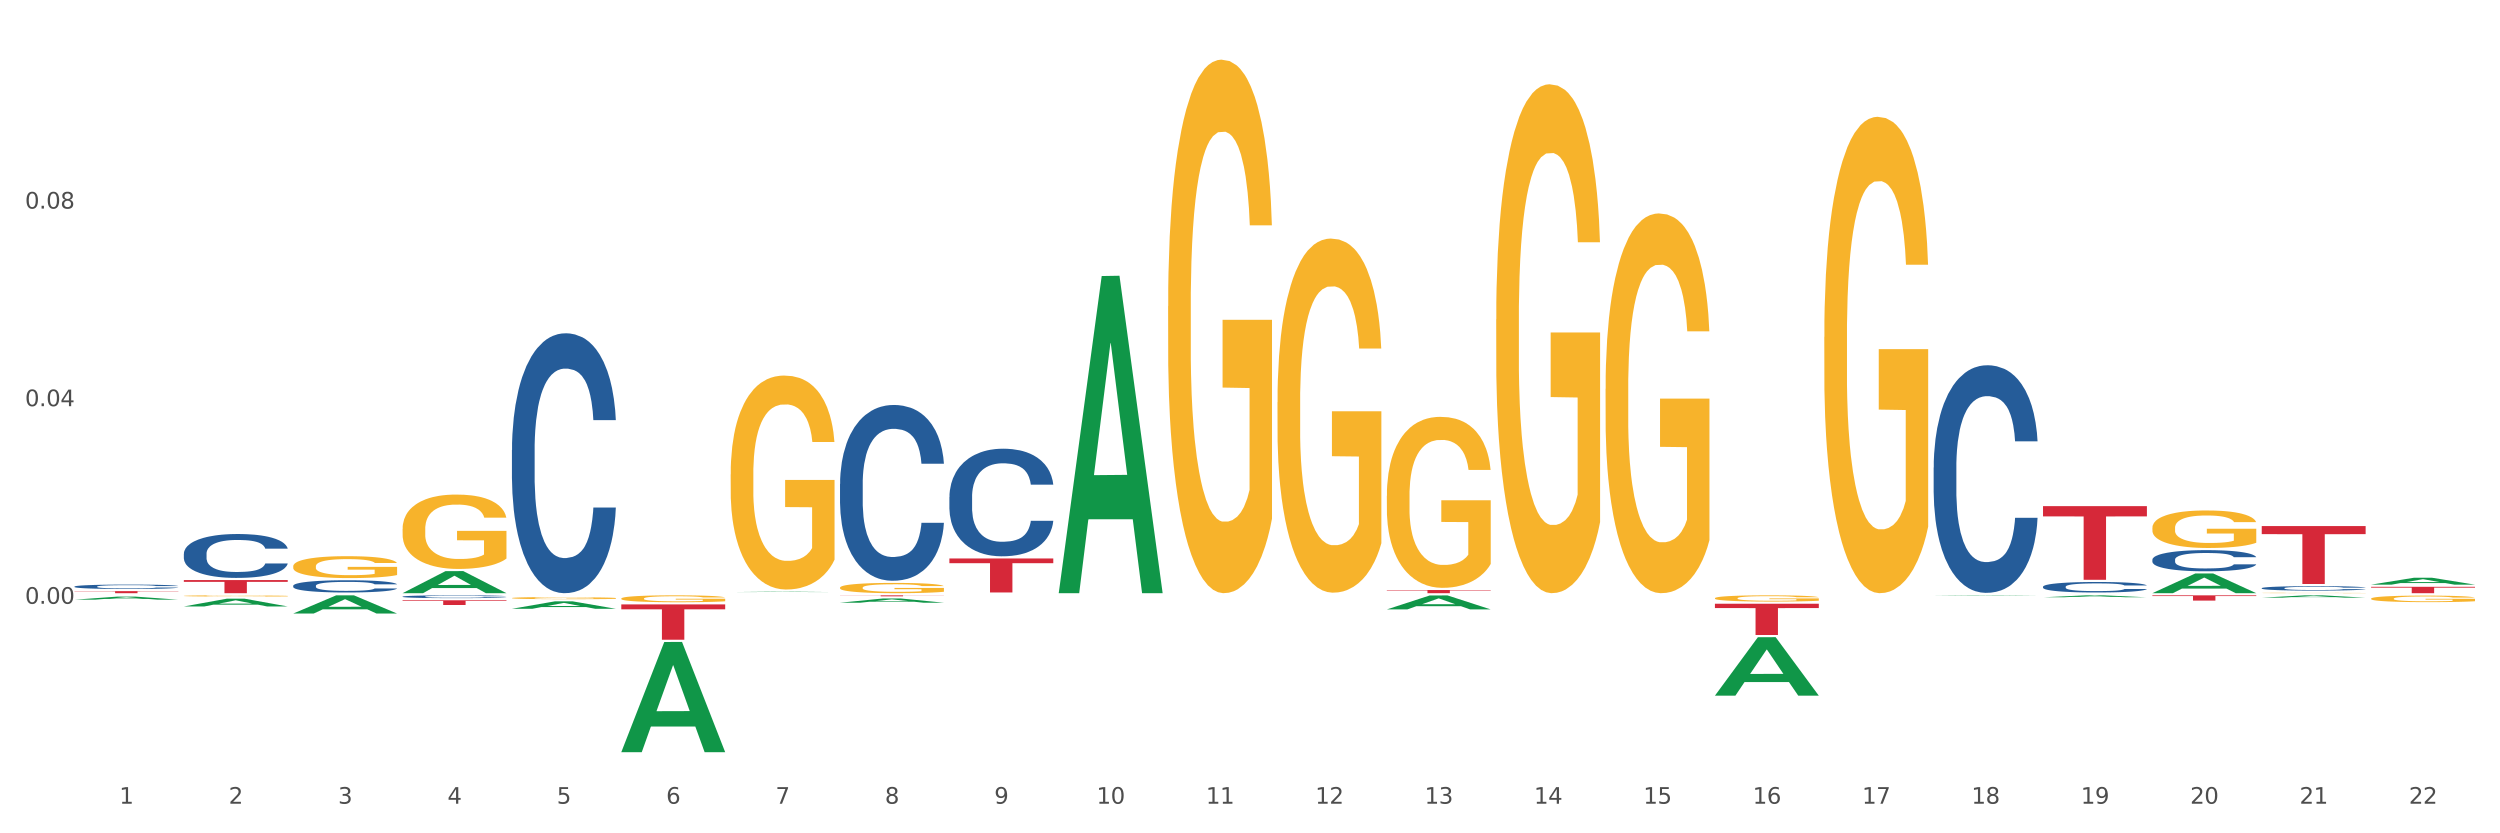 <?xml version="1.0" encoding="utf-8" standalone="no"?>
<!DOCTYPE svg PUBLIC "-//W3C//DTD SVG 1.1//EN"
  "http://www.w3.org/Graphics/SVG/1.1/DTD/svg11.dtd">
<svg xmlns:xlink="http://www.w3.org/1999/xlink" width="1080pt" height="360pt" viewBox="0 0 1080 360" xmlns="http://www.w3.org/2000/svg" version="1.1">
 <rect x="0" y="0" width="1080" height="360" fill="#333333" stroke="none"/>
 <defs>
  <style type="text/css">*{stroke-linejoin: round; stroke-linecap: butt}</style>
 </defs>
 <g id="figure_1">
  <g id="patch_1">
   <path d="M 0 360 
L 1080 360 
L 1080 0 
L 0 0 
z
" style="fill: #ffffff; stroke: #ffffff; stroke-linejoin: miter"/>
  </g>
  <g id="axes_1">
   <g id="matplotlib.axis_1">
    <g id="xtick_1">
     <g id="text_1">
      <!-- 1 -->
      <g style="fill: #4d4d4d" transform="translate(51.562 347.204) scale(0.096 -0.096)">
       <defs>
        <path id="DejaVuSans-31" d="M 794 531 
L 1825 531 
L 1825 4091 
L 703 3866 
L 703 4441 
L 1819 4666 
L 2450 4666 
L 2450 531 
L 3481 531 
L 3481 0 
L 794 0 
L 794 531 
z
" transform="scale(0.016)"/>
       </defs>
       <use xlink:href="#DejaVuSans-31"/>
      </g>
     </g>
    </g>
    <g id="xtick_2">
     <g id="text_2">
      <!-- 2 -->
      <g style="fill: #4d4d4d" transform="translate(98.807 347.204) scale(0.096 -0.096)">
       <defs>
        <path id="DejaVuSans-32" d="M 1228 531 
L 3431 531 
L 3431 0 
L 469 0 
L 469 531 
Q 828 903 1448 1529 
Q 2069 2156 2228 2338 
Q 2531 2678 2651 2914 
Q 2772 3150 2772 3378 
Q 2772 3750 2511 3984 
Q 2250 4219 1831 4219 
Q 1534 4219 1204 4116 
Q 875 4013 500 3803 
L 500 4441 
Q 881 4594 1212 4672 
Q 1544 4750 1819 4750 
Q 2544 4750 2975 4387 
Q 3406 4025 3406 3419 
Q 3406 3131 3298 2873 
Q 3191 2616 2906 2266 
Q 2828 2175 2409 1742 
Q 1991 1309 1228 531 
z
" transform="scale(0.016)"/>
       </defs>
       <use xlink:href="#DejaVuSans-32"/>
      </g>
     </g>
    </g>
    <g id="xtick_3">
     <g id="text_3">
      <!-- 3 -->
      <g style="fill: #4d4d4d" transform="translate(146.052 347.204) scale(0.096 -0.096)">
       <defs>
        <path id="DejaVuSans-33" d="M 2597 2516 
Q 3050 2419 3304 2112 
Q 3559 1806 3559 1356 
Q 3559 666 3084 287 
Q 2609 -91 1734 -91 
Q 1441 -91 1130 -33 
Q 819 25 488 141 
L 488 750 
Q 750 597 1062 519 
Q 1375 441 1716 441 
Q 2309 441 2620 675 
Q 2931 909 2931 1356 
Q 2931 1769 2642 2001 
Q 2353 2234 1838 2234 
L 1294 2234 
L 1294 2753 
L 1863 2753 
Q 2328 2753 2575 2939 
Q 2822 3125 2822 3475 
Q 2822 3834 2567 4026 
Q 2313 4219 1838 4219 
Q 1578 4219 1281 4162 
Q 984 4106 628 3988 
L 628 4550 
Q 988 4650 1302 4700 
Q 1616 4750 1894 4750 
Q 2613 4750 3031 4423 
Q 3450 4097 3450 3541 
Q 3450 3153 3228 2886 
Q 3006 2619 2597 2516 
z
" transform="scale(0.016)"/>
       </defs>
       <use xlink:href="#DejaVuSans-33"/>
      </g>
     </g>
    </g>
    <g id="xtick_4">
     <g id="text_4">
      <!-- 4 -->
      <g style="fill: #4d4d4d" transform="translate(193.297 347.204) scale(0.096 -0.096)">
       <defs>
        <path id="DejaVuSans-34" d="M 2419 4116 
L 825 1625 
L 2419 1625 
L 2419 4116 
z
M 2253 4666 
L 3047 4666 
L 3047 1625 
L 3713 1625 
L 3713 1100 
L 3047 1100 
L 3047 0 
L 2419 0 
L 2419 1100 
L 313 1100 
L 313 1709 
L 2253 4666 
z
" transform="scale(0.016)"/>
       </defs>
       <use xlink:href="#DejaVuSans-34"/>
      </g>
     </g>
    </g>
    <g id="xtick_5">
     <g id="text_5">
      <!-- 5 -->
      <g style="fill: #4d4d4d" transform="translate(240.542 347.204) scale(0.096 -0.096)">
       <defs>
        <path id="DejaVuSans-35" d="M 691 4666 
L 3169 4666 
L 3169 4134 
L 1269 4134 
L 1269 2991 
Q 1406 3038 1543 3061 
Q 1681 3084 1819 3084 
Q 2600 3084 3056 2656 
Q 3513 2228 3513 1497 
Q 3513 744 3044 326 
Q 2575 -91 1722 -91 
Q 1428 -91 1123 -41 
Q 819 9 494 109 
L 494 744 
Q 775 591 1075 516 
Q 1375 441 1709 441 
Q 2250 441 2565 725 
Q 2881 1009 2881 1497 
Q 2881 1984 2565 2268 
Q 2250 2553 1709 2553 
Q 1456 2553 1204 2497 
Q 953 2441 691 2322 
L 691 4666 
z
" transform="scale(0.016)"/>
       </defs>
       <use xlink:href="#DejaVuSans-35"/>
      </g>
     </g>
    </g>
    <g id="xtick_6">
     <g id="text_6">
      <!-- 6 -->
      <g style="fill: #4d4d4d" transform="translate(287.787 347.204) scale(0.096 -0.096)">
       <defs>
        <path id="DejaVuSans-36" d="M 2113 2584 
Q 1688 2584 1439 2293 
Q 1191 2003 1191 1497 
Q 1191 994 1439 701 
Q 1688 409 2113 409 
Q 2538 409 2786 701 
Q 3034 994 3034 1497 
Q 3034 2003 2786 2293 
Q 2538 2584 2113 2584 
z
M 3366 4563 
L 3366 3988 
Q 3128 4100 2886 4159 
Q 2644 4219 2406 4219 
Q 1781 4219 1451 3797 
Q 1122 3375 1075 2522 
Q 1259 2794 1537 2939 
Q 1816 3084 2150 3084 
Q 2853 3084 3261 2657 
Q 3669 2231 3669 1497 
Q 3669 778 3244 343 
Q 2819 -91 2113 -91 
Q 1303 -91 875 529 
Q 447 1150 447 2328 
Q 447 3434 972 4092 
Q 1497 4750 2381 4750 
Q 2619 4750 2861 4703 
Q 3103 4656 3366 4563 
z
" transform="scale(0.016)"/>
       </defs>
       <use xlink:href="#DejaVuSans-36"/>
      </g>
     </g>
    </g>
    <g id="xtick_7">
     <g id="text_7">
      <!-- 7 -->
      <g style="fill: #4d4d4d" transform="translate(335.032 347.204) scale(0.096 -0.096)">
       <defs>
        <path id="DejaVuSans-37" d="M 525 4666 
L 3525 4666 
L 3525 4397 
L 1831 0 
L 1172 0 
L 2766 4134 
L 525 4134 
L 525 4666 
z
" transform="scale(0.016)"/>
       </defs>
       <use xlink:href="#DejaVuSans-37"/>
      </g>
     </g>
    </g>
    <g id="xtick_8">
     <g id="text_8">
      <!-- 8 -->
      <g style="fill: #4d4d4d" transform="translate(382.276 347.204) scale(0.096 -0.096)">
       <defs>
        <path id="DejaVuSans-38" d="M 2034 2216 
Q 1584 2216 1326 1975 
Q 1069 1734 1069 1313 
Q 1069 891 1326 650 
Q 1584 409 2034 409 
Q 2484 409 2743 651 
Q 3003 894 3003 1313 
Q 3003 1734 2745 1975 
Q 2488 2216 2034 2216 
z
M 1403 2484 
Q 997 2584 770 2862 
Q 544 3141 544 3541 
Q 544 4100 942 4425 
Q 1341 4750 2034 4750 
Q 2731 4750 3128 4425 
Q 3525 4100 3525 3541 
Q 3525 3141 3298 2862 
Q 3072 2584 2669 2484 
Q 3125 2378 3379 2068 
Q 3634 1759 3634 1313 
Q 3634 634 3220 271 
Q 2806 -91 2034 -91 
Q 1263 -91 848 271 
Q 434 634 434 1313 
Q 434 1759 690 2068 
Q 947 2378 1403 2484 
z
M 1172 3481 
Q 1172 3119 1398 2916 
Q 1625 2713 2034 2713 
Q 2441 2713 2670 2916 
Q 2900 3119 2900 3481 
Q 2900 3844 2670 4047 
Q 2441 4250 2034 4250 
Q 1625 4250 1398 4047 
Q 1172 3844 1172 3481 
z
" transform="scale(0.016)"/>
       </defs>
       <use xlink:href="#DejaVuSans-38"/>
      </g>
     </g>
    </g>
    <g id="xtick_9">
     <g id="text_9">
      <!-- 9 -->
      <g style="fill: #4d4d4d" transform="translate(429.521 347.204) scale(0.096 -0.096)">
       <defs>
        <path id="DejaVuSans-39" d="M 703 97 
L 703 672 
Q 941 559 1184 500 
Q 1428 441 1663 441 
Q 2288 441 2617 861 
Q 2947 1281 2994 2138 
Q 2813 1869 2534 1725 
Q 2256 1581 1919 1581 
Q 1219 1581 811 2004 
Q 403 2428 403 3163 
Q 403 3881 828 4315 
Q 1253 4750 1959 4750 
Q 2769 4750 3195 4129 
Q 3622 3509 3622 2328 
Q 3622 1225 3098 567 
Q 2575 -91 1691 -91 
Q 1453 -91 1209 -44 
Q 966 3 703 97 
z
M 1959 2075 
Q 2384 2075 2632 2365 
Q 2881 2656 2881 3163 
Q 2881 3666 2632 3958 
Q 2384 4250 1959 4250 
Q 1534 4250 1286 3958 
Q 1038 3666 1038 3163 
Q 1038 2656 1286 2365 
Q 1534 2075 1959 2075 
z
" transform="scale(0.016)"/>
       </defs>
       <use xlink:href="#DejaVuSans-39"/>
      </g>
     </g>
    </g>
    <g id="xtick_10">
     <g id="text_10">
      <!-- 10 -->
      <g style="fill: #4d4d4d" transform="translate(473.712 347.204) scale(0.096 -0.096)">
       <defs>
        <path id="DejaVuSans-30" d="M 2034 4250 
Q 1547 4250 1301 3770 
Q 1056 3291 1056 2328 
Q 1056 1369 1301 889 
Q 1547 409 2034 409 
Q 2525 409 2770 889 
Q 3016 1369 3016 2328 
Q 3016 3291 2770 3770 
Q 2525 4250 2034 4250 
z
M 2034 4750 
Q 2819 4750 3233 4129 
Q 3647 3509 3647 2328 
Q 3647 1150 3233 529 
Q 2819 -91 2034 -91 
Q 1250 -91 836 529 
Q 422 1150 422 2328 
Q 422 3509 836 4129 
Q 1250 4750 2034 4750 
z
" transform="scale(0.016)"/>
       </defs>
       <use xlink:href="#DejaVuSans-31"/>
       <use xlink:href="#DejaVuSans-30" transform="translate(63.623 0)"/>
      </g>
     </g>
    </g>
    <g id="xtick_11">
     <g id="text_11">
      <!-- 11 -->
      <g style="fill: #4d4d4d" transform="translate(520.957 347.204) scale(0.096 -0.096)">
       <use xlink:href="#DejaVuSans-31"/>
       <use xlink:href="#DejaVuSans-31" transform="translate(63.623 0)"/>
      </g>
     </g>
    </g>
    <g id="xtick_12">
     <g id="text_12">
      <!-- 12 -->
      <g style="fill: #4d4d4d" transform="translate(568.202 347.204) scale(0.096 -0.096)">
       <use xlink:href="#DejaVuSans-31"/>
       <use xlink:href="#DejaVuSans-32" transform="translate(63.623 0)"/>
      </g>
     </g>
    </g>
    <g id="xtick_13">
     <g id="text_13">
      <!-- 13 -->
      <g style="fill: #4d4d4d" transform="translate(615.447 347.204) scale(0.096 -0.096)">
       <use xlink:href="#DejaVuSans-31"/>
       <use xlink:href="#DejaVuSans-33" transform="translate(63.623 0)"/>
      </g>
     </g>
    </g>
    <g id="xtick_14">
     <g id="text_14">
      <!-- 14 -->
      <g style="fill: #4d4d4d" transform="translate(662.692 347.204) scale(0.096 -0.096)">
       <use xlink:href="#DejaVuSans-31"/>
       <use xlink:href="#DejaVuSans-34" transform="translate(63.623 0)"/>
      </g>
     </g>
    </g>
    <g id="xtick_15">
     <g id="text_15">
      <!-- 15 -->
      <g style="fill: #4d4d4d" transform="translate(709.937 347.204) scale(0.096 -0.096)">
       <use xlink:href="#DejaVuSans-31"/>
       <use xlink:href="#DejaVuSans-35" transform="translate(63.623 0)"/>
      </g>
     </g>
    </g>
    <g id="xtick_16">
     <g id="text_16">
      <!-- 16 -->
      <g style="fill: #4d4d4d" transform="translate(757.181 347.204) scale(0.096 -0.096)">
       <use xlink:href="#DejaVuSans-31"/>
       <use xlink:href="#DejaVuSans-36" transform="translate(63.623 0)"/>
      </g>
     </g>
    </g>
    <g id="xtick_17">
     <g id="text_17">
      <!-- 17 -->
      <g style="fill: #4d4d4d" transform="translate(804.426 347.204) scale(0.096 -0.096)">
       <use xlink:href="#DejaVuSans-31"/>
       <use xlink:href="#DejaVuSans-37" transform="translate(63.623 0)"/>
      </g>
     </g>
    </g>
    <g id="xtick_18">
     <g id="text_18">
      <!-- 18 -->
      <g style="fill: #4d4d4d" transform="translate(851.671 347.204) scale(0.096 -0.096)">
       <use xlink:href="#DejaVuSans-31"/>
       <use xlink:href="#DejaVuSans-38" transform="translate(63.623 0)"/>
      </g>
     </g>
    </g>
    <g id="xtick_19">
     <g id="text_19">
      <!-- 19 -->
      <g style="fill: #4d4d4d" transform="translate(898.916 347.204) scale(0.096 -0.096)">
       <use xlink:href="#DejaVuSans-31"/>
       <use xlink:href="#DejaVuSans-39" transform="translate(63.623 0)"/>
      </g>
     </g>
    </g>
    <g id="xtick_20">
     <g id="text_20">
      <!-- 20 -->
      <g style="fill: #4d4d4d" transform="translate(946.161 347.204) scale(0.096 -0.096)">
       <use xlink:href="#DejaVuSans-32"/>
       <use xlink:href="#DejaVuSans-30" transform="translate(63.623 0)"/>
      </g>
     </g>
    </g>
    <g id="xtick_21">
     <g id="text_21">
      <!-- 21 -->
      <g style="fill: #4d4d4d" transform="translate(993.406 347.204) scale(0.096 -0.096)">
       <use xlink:href="#DejaVuSans-32"/>
       <use xlink:href="#DejaVuSans-31" transform="translate(63.623 0)"/>
      </g>
     </g>
    </g>
    <g id="xtick_22">
     <g id="text_22">
      <!-- 22 -->
      <g style="fill: #4d4d4d" transform="translate(1040.651 347.204) scale(0.096 -0.096)">
       <use xlink:href="#DejaVuSans-32"/>
       <use xlink:href="#DejaVuSans-32" transform="translate(63.623 0)"/>
      </g>
     </g>
    </g>
    <g id="xtick_23"/>
    <g id="xtick_24"/>
    <g id="xtick_25"/>
    <g id="xtick_26"/>
    <g id="xtick_27"/>
    <g id="xtick_28"/>
    <g id="xtick_29"/>
    <g id="xtick_30"/>
    <g id="xtick_31"/>
    <g id="xtick_32"/>
    <g id="xtick_33"/>
    <g id="xtick_34"/>
    <g id="xtick_35"/>
    <g id="xtick_36"/>
    <g id="xtick_37"/>
    <g id="xtick_38"/>
    <g id="xtick_39"/>
    <g id="xtick_40"/>
    <g id="xtick_41"/>
    <g id="xtick_42"/>
    <g id="xtick_43"/>
   </g>
   <g id="matplotlib.axis_2">
    <g id="ytick_1">
     <g id="text_23">
      <!-- 0.00 -->
      <g style="fill: #4d4d4d" transform="translate(10.8 260.831) scale(0.096 -0.096)">
       <defs>
        <path id="DejaVuSans-2e" d="M 684 794 
L 1344 794 
L 1344 0 
L 684 0 
L 684 794 
z
" transform="scale(0.016)"/>
       </defs>
       <use xlink:href="#DejaVuSans-30"/>
       <use xlink:href="#DejaVuSans-2e" transform="translate(63.623 0)"/>
       <use xlink:href="#DejaVuSans-30" transform="translate(95.41 0)"/>
       <use xlink:href="#DejaVuSans-30" transform="translate(159.033 0)"/>
      </g>
     </g>
    </g>
    <g id="ytick_2">
     <g id="text_24">
      <!-- 0.04 -->
      <g style="fill: #4d4d4d" transform="translate(10.8 175.471) scale(0.096 -0.096)">
       <use xlink:href="#DejaVuSans-30"/>
       <use xlink:href="#DejaVuSans-2e" transform="translate(63.623 0)"/>
       <use xlink:href="#DejaVuSans-30" transform="translate(95.41 0)"/>
       <use xlink:href="#DejaVuSans-34" transform="translate(159.033 0)"/>
      </g>
     </g>
    </g>
    <g id="ytick_3">
     <g id="text_25">
      <!-- 0.08 -->
      <g style="fill: #4d4d4d" transform="translate(10.8 90.112) scale(0.096 -0.096)">
       <use xlink:href="#DejaVuSans-30"/>
       <use xlink:href="#DejaVuSans-2e" transform="translate(63.623 0)"/>
       <use xlink:href="#DejaVuSans-30" transform="translate(95.41 0)"/>
       <use xlink:href="#DejaVuSans-38" transform="translate(159.033 0)"/>
      </g>
     </g>
    </g>
    <g id="ytick_4"/>
    <g id="ytick_5"/>
    <g id="ytick_6"/>
    <g id="ytick_7"/>
   </g>
   <g id="PolyCollection_1">
    <path d="M 32.175 259.062 
L 32.221 259.061 
L 50.73 257.728 
L 58.411 257.727 
L 77.058 259.065 
L 68.174 259.065 
L 64.148 258.753 
L 45.038 258.753 
L 44.899 258.758 
L 41.013 259.065 
L 32.175 259.065 
L 32.175 259.062 
L 47.444 258.567 
L 61.742 258.566 
L 54.663 258.012 
L 54.57 258.009 
L 54.478 258.013 
L 47.398 258.566 
L 47.444 258.567 
L 32.175 259.062 
z
" clip-path="url(#pce72f6e70d)" style="fill: #109648"/>
    <path d="M 221.154 194.426 
L 221.208 194.323 
L 221.208 191.452 
L 221.367 187.555 
L 221.95 180.377 
L 222.693 174.943 
L 223.966 168.585 
L 224.656 165.919 
L 225.558 162.945 
L 227.415 158.126 
L 229.537 154.024 
L 231.022 151.768 
L 232.136 150.333 
L 234.63 147.769 
L 236.062 146.641 
L 237.548 145.718 
L 238.821 145.103 
L 240.943 144.385 
L 242.641 144.078 
L 244.604 143.975 
L 246.248 144.078 
L 248.424 144.488 
L 251.607 145.718 
L 252.827 146.436 
L 254.472 147.667 
L 256.169 149.307 
L 257.549 150.948 
L 259.14 153.306 
L 260.785 156.383 
L 262.376 160.279 
L 263.491 163.868 
L 264.392 167.662 
L 265.188 172.277 
L 265.772 177.301 
L 266.037 181.505 
L 256.328 181.505 
L 256.063 177.711 
L 255.533 173.61 
L 255.002 170.841 
L 254.419 168.585 
L 253.517 166.022 
L 252.721 164.381 
L 251.395 162.433 
L 250.174 161.202 
L 249.166 160.484 
L 247.946 159.869 
L 245.347 159.254 
L 243.49 159.254 
L 242.323 159.459 
L 240.89 159.972 
L 239.67 160.689 
L 238.237 161.92 
L 237.123 163.253 
L 236.009 164.996 
L 235.373 166.227 
L 234.418 168.483 
L 233.781 170.328 
L 232.932 173.507 
L 232.455 175.763 
L 231.606 181.608 
L 231.235 185.915 
L 231.075 188.888 
L 230.969 192.17 
L 230.969 208.166 
L 231.288 215.344 
L 231.553 218.42 
L 231.977 221.907 
L 232.773 226.419 
L 233.94 230.828 
L 235.16 234.007 
L 236.168 235.955 
L 237.123 237.39 
L 238.078 238.518 
L 239.245 239.544 
L 240.2 240.159 
L 241.633 240.774 
L 243.331 241.082 
L 244.657 241.082 
L 247.363 240.569 
L 248.583 240.057 
L 249.75 239.339 
L 251.023 238.211 
L 252.031 236.98 
L 252.615 236.057 
L 253.57 234.109 
L 254.312 232.058 
L 254.949 229.7 
L 255.374 227.649 
L 255.851 224.573 
L 256.222 221.086 
L 256.328 219.241 
L 266.037 219.241 
L 265.825 222.932 
L 265.454 226.521 
L 264.711 231.34 
L 264.127 234.109 
L 263.225 237.493 
L 262.27 240.364 
L 260.944 243.543 
L 259.724 245.901 
L 258.451 247.952 
L 257.071 249.798 
L 254.578 252.361 
L 253.676 253.079 
L 251.766 254.31 
L 250.28 255.028 
L 248.105 255.745 
L 245.877 256.156 
L 243.543 256.258 
L 241.474 256.053 
L 239.192 255.438 
L 237.76 254.822 
L 236.168 253.9 
L 234.312 252.464 
L 232.561 250.721 
L 230.916 248.67 
L 229.378 246.312 
L 227.945 243.645 
L 226.088 239.236 
L 224.709 234.929 
L 223.701 230.93 
L 223.011 227.546 
L 222.322 223.24 
L 221.95 220.266 
L 221.367 213.088 
L 221.154 206.423 
L 221.154 194.426 
z
" clip-path="url(#pce72f6e70d)" style="fill: #255c99"/>
    <path d="M 173.91 257.73 
L 173.963 257.729 
L 173.963 257.697 
L 174.122 257.655 
L 174.705 257.578 
L 175.448 257.519 
L 176.721 257.45 
L 177.411 257.421 
L 178.313 257.389 
L 180.17 257.337 
L 182.292 257.292 
L 183.777 257.268 
L 184.892 257.253 
L 187.385 257.225 
L 188.817 257.213 
L 190.303 257.203 
L 191.576 257.196 
L 193.698 257.188 
L 195.396 257.185 
L 197.359 257.184 
L 199.004 257.185 
L 201.179 257.189 
L 204.362 257.203 
L 205.582 257.21 
L 207.227 257.224 
L 208.924 257.241 
L 210.304 257.259 
L 211.895 257.285 
L 213.54 257.318 
L 215.132 257.36 
L 216.246 257.399 
L 217.148 257.44 
L 217.943 257.49 
L 218.527 257.544 
L 218.792 257.59 
L 209.084 257.59 
L 208.818 257.549 
L 208.288 257.504 
L 207.757 257.474 
L 207.174 257.45 
L 206.272 257.422 
L 205.476 257.405 
L 204.15 257.383 
L 202.929 257.37 
L 201.921 257.362 
L 200.701 257.356 
L 198.102 257.349 
L 196.245 257.349 
L 195.078 257.351 
L 193.645 257.357 
L 192.425 257.365 
L 190.993 257.378 
L 189.879 257.392 
L 188.764 257.411 
L 188.128 257.425 
L 187.173 257.449 
L 186.536 257.469 
L 185.687 257.503 
L 185.21 257.528 
L 184.361 257.591 
L 183.99 257.638 
L 183.83 257.67 
L 183.724 257.705 
L 183.724 257.878 
L 184.043 257.956 
L 184.308 257.989 
L 184.732 258.027 
L 185.528 258.076 
L 186.695 258.123 
L 187.916 258.158 
L 188.924 258.179 
L 189.879 258.194 
L 190.833 258.207 
L 192.001 258.218 
L 192.956 258.224 
L 194.388 258.231 
L 196.086 258.234 
L 197.412 258.234 
L 200.118 258.229 
L 201.338 258.223 
L 202.505 258.216 
L 203.778 258.203 
L 204.786 258.19 
L 205.37 258.18 
L 206.325 258.159 
L 207.068 258.137 
L 207.704 258.111 
L 208.129 258.089 
L 208.606 258.056 
L 208.977 258.018 
L 209.084 257.998 
L 218.792 257.998 
L 218.58 258.038 
L 218.209 258.077 
L 217.466 258.129 
L 216.882 258.159 
L 215.98 258.196 
L 215.026 258.227 
L 213.699 258.261 
L 212.479 258.287 
L 211.206 258.309 
L 209.826 258.329 
L 207.333 258.356 
L 206.431 258.364 
L 204.521 258.378 
L 203.036 258.385 
L 200.86 258.393 
L 198.632 258.398 
L 196.298 258.399 
L 194.229 258.396 
L 191.948 258.39 
L 190.515 258.383 
L 188.924 258.373 
L 187.067 258.358 
L 185.316 258.339 
L 183.671 258.317 
L 182.133 258.291 
L 180.7 258.262 
L 178.844 258.214 
L 177.464 258.168 
L 176.456 258.125 
L 175.766 258.088 
L 175.077 258.041 
L 174.705 258.009 
L 174.122 257.932 
L 173.91 257.859 
L 173.91 257.73 
z
" clip-path="url(#pce72f6e70d)" style="fill: #255c99"/>
    <path d="M 126.665 253.042 
L 126.718 253.037 
L 126.718 252.902 
L 126.877 252.718 
L 127.461 252.38 
L 128.203 252.124 
L 129.477 251.824 
L 130.166 251.698 
L 131.068 251.558 
L 132.925 251.331 
L 135.047 251.138 
L 136.533 251.031 
L 137.647 250.964 
L 140.14 250.843 
L 141.573 250.79 
L 143.058 250.746 
L 144.331 250.717 
L 146.453 250.683 
L 148.151 250.669 
L 150.114 250.664 
L 151.759 250.669 
L 153.934 250.688 
L 157.117 250.746 
L 158.337 250.78 
L 159.982 250.838 
L 161.68 250.915 
L 163.059 250.993 
L 164.651 251.104 
L 166.295 251.249 
L 167.887 251.433 
L 169.001 251.602 
L 169.903 251.781 
L 170.699 251.998 
L 171.282 252.235 
L 171.547 252.433 
L 161.839 252.433 
L 161.573 252.254 
L 161.043 252.061 
L 160.512 251.93 
L 159.929 251.824 
L 159.027 251.703 
L 158.231 251.626 
L 156.905 251.534 
L 155.685 251.476 
L 154.677 251.442 
L 153.456 251.413 
L 150.857 251.384 
L 149 251.384 
L 147.833 251.394 
L 146.4 251.418 
L 145.18 251.452 
L 143.748 251.51 
L 142.634 251.573 
L 141.52 251.655 
L 140.883 251.713 
L 139.928 251.819 
L 139.291 251.906 
L 138.442 252.056 
L 137.965 252.162 
L 137.116 252.438 
L 136.745 252.641 
L 136.586 252.781 
L 136.48 252.936 
L 136.48 253.69 
L 136.798 254.028 
L 137.063 254.173 
L 137.488 254.337 
L 138.283 254.55 
L 139.45 254.758 
L 140.671 254.908 
L 141.679 254.999 
L 142.634 255.067 
L 143.589 255.12 
L 144.756 255.169 
L 145.711 255.198 
L 147.143 255.227 
L 148.841 255.241 
L 150.167 255.241 
L 152.873 255.217 
L 154.093 255.193 
L 155.26 255.159 
L 156.533 255.106 
L 157.541 255.048 
L 158.125 255.004 
L 159.08 254.912 
L 159.823 254.816 
L 160.459 254.705 
L 160.884 254.608 
L 161.361 254.463 
L 161.733 254.299 
L 161.839 254.212 
L 171.547 254.212 
L 171.335 254.386 
L 170.964 254.555 
L 170.221 254.782 
L 169.637 254.912 
L 168.736 255.072 
L 167.781 255.207 
L 166.454 255.357 
L 165.234 255.468 
L 163.961 255.565 
L 162.581 255.652 
L 160.088 255.773 
L 159.186 255.807 
L 157.276 255.865 
L 155.791 255.898 
L 153.616 255.932 
L 151.387 255.952 
L 149.053 255.956 
L 146.984 255.947 
L 144.703 255.918 
L 143.27 255.889 
L 141.679 255.845 
L 139.822 255.778 
L 138.071 255.695 
L 136.426 255.599 
L 134.888 255.488 
L 133.456 255.362 
L 131.599 255.154 
L 130.219 254.951 
L 129.211 254.763 
L 128.522 254.603 
L 127.832 254.4 
L 127.461 254.26 
L 126.877 253.922 
L 126.665 253.607 
L 126.665 253.042 
z
" clip-path="url(#pce72f6e70d)" style="fill: #255c99"/>
    <path d="M 79.42 239.214 
L 79.473 239.197 
L 79.473 238.712 
L 79.632 238.054 
L 80.216 236.841 
L 80.958 235.923 
L 82.232 234.85 
L 82.921 234.399 
L 83.823 233.897 
L 85.68 233.083 
L 87.802 232.39 
L 89.288 232.009 
L 90.402 231.767 
L 92.895 231.334 
L 94.328 231.143 
L 95.813 230.987 
L 97.086 230.884 
L 99.209 230.762 
L 100.906 230.71 
L 102.869 230.693 
L 104.514 230.71 
L 106.689 230.78 
L 109.872 230.987 
L 111.092 231.109 
L 112.737 231.317 
L 114.435 231.594 
L 115.814 231.871 
L 117.406 232.269 
L 119.05 232.789 
L 120.642 233.447 
L 121.756 234.053 
L 122.658 234.694 
L 123.454 235.473 
L 124.037 236.322 
L 124.303 237.032 
L 114.594 237.032 
L 114.329 236.391 
L 113.798 235.698 
L 113.268 235.231 
L 112.684 234.85 
L 111.782 234.417 
L 110.986 234.14 
L 109.66 233.811 
L 108.44 233.603 
L 107.432 233.481 
L 106.212 233.378 
L 103.612 233.274 
L 101.755 233.274 
L 100.588 233.308 
L 99.156 233.395 
L 97.935 233.516 
L 96.503 233.724 
L 95.389 233.949 
L 94.275 234.243 
L 93.638 234.451 
L 92.683 234.832 
L 92.046 235.144 
L 91.198 235.681 
L 90.72 236.062 
L 89.871 237.049 
L 89.5 237.777 
L 89.341 238.279 
L 89.235 238.833 
L 89.235 241.535 
L 89.553 242.747 
L 89.818 243.267 
L 90.243 243.856 
L 91.038 244.618 
L 92.206 245.363 
L 93.426 245.899 
L 94.434 246.228 
L 95.389 246.471 
L 96.344 246.661 
L 97.511 246.835 
L 98.466 246.939 
L 99.898 247.042 
L 101.596 247.094 
L 102.922 247.094 
L 105.628 247.008 
L 106.848 246.921 
L 108.015 246.8 
L 109.289 246.609 
L 110.297 246.402 
L 110.88 246.246 
L 111.835 245.917 
L 112.578 245.57 
L 113.214 245.172 
L 113.639 244.826 
L 114.116 244.306 
L 114.488 243.717 
L 114.594 243.405 
L 124.303 243.405 
L 124.09 244.029 
L 123.719 244.635 
L 122.976 245.449 
L 122.393 245.917 
L 121.491 246.488 
L 120.536 246.973 
L 119.209 247.51 
L 117.989 247.908 
L 116.716 248.255 
L 115.337 248.567 
L 112.843 249 
L 111.941 249.121 
L 110.031 249.329 
L 108.546 249.45 
L 106.371 249.571 
L 104.142 249.64 
L 101.808 249.658 
L 99.739 249.623 
L 97.458 249.519 
L 96.025 249.415 
L 94.434 249.259 
L 92.577 249.017 
L 90.826 248.722 
L 89.182 248.376 
L 87.643 247.978 
L 86.211 247.527 
L 84.354 246.783 
L 82.974 246.055 
L 81.966 245.38 
L 81.277 244.808 
L 80.587 244.081 
L 80.216 243.579 
L 79.632 242.366 
L 79.42 241.24 
L 79.42 239.214 
z
" clip-path="url(#pce72f6e70d)" style="fill: #255c99"/>
    <path d="M 32.175 253.396 
L 32.228 253.394 
L 32.228 253.345 
L 32.387 253.279 
L 32.971 253.156 
L 33.714 253.064 
L 34.987 252.955 
L 35.676 252.91 
L 36.578 252.859 
L 38.435 252.777 
L 40.557 252.707 
L 42.043 252.669 
L 43.157 252.644 
L 45.65 252.601 
L 47.083 252.581 
L 48.568 252.566 
L 49.842 252.555 
L 51.964 252.543 
L 53.661 252.538 
L 55.624 252.536 
L 57.269 252.538 
L 59.444 252.545 
L 62.627 252.566 
L 63.847 252.578 
L 65.492 252.599 
L 67.19 252.627 
L 68.569 252.655 
L 70.161 252.695 
L 71.805 252.747 
L 73.397 252.814 
L 74.511 252.875 
L 75.413 252.94 
L 76.209 253.018 
L 76.792 253.104 
L 77.058 253.176 
L 67.349 253.176 
L 67.084 253.111 
L 66.553 253.041 
L 66.023 252.994 
L 65.439 252.955 
L 64.537 252.912 
L 63.741 252.884 
L 62.415 252.851 
L 61.195 252.83 
L 60.187 252.817 
L 58.967 252.807 
L 56.367 252.796 
L 54.51 252.796 
L 53.343 252.8 
L 51.911 252.809 
L 50.69 252.821 
L 49.258 252.842 
L 48.144 252.864 
L 47.03 252.894 
L 46.393 252.915 
L 45.438 252.954 
L 44.802 252.985 
L 43.953 253.039 
L 43.475 253.078 
L 42.626 253.177 
L 42.255 253.251 
L 42.096 253.301 
L 41.99 253.357 
L 41.99 253.63 
L 42.308 253.752 
L 42.573 253.805 
L 42.998 253.864 
L 43.794 253.941 
L 44.961 254.016 
L 46.181 254.07 
L 47.189 254.103 
L 48.144 254.128 
L 49.099 254.147 
L 50.266 254.165 
L 51.221 254.175 
L 52.653 254.186 
L 54.351 254.191 
L 55.677 254.191 
L 58.383 254.182 
L 59.603 254.173 
L 60.77 254.161 
L 62.044 254.142 
L 63.052 254.121 
L 63.635 254.105 
L 64.59 254.072 
L 65.333 254.037 
L 65.97 253.997 
L 66.394 253.962 
L 66.872 253.909 
L 67.243 253.85 
L 67.349 253.819 
L 77.058 253.819 
L 76.845 253.881 
L 76.474 253.943 
L 75.731 254.025 
L 75.148 254.072 
L 74.246 254.13 
L 73.291 254.179 
L 71.965 254.233 
L 70.744 254.273 
L 69.471 254.308 
L 68.092 254.339 
L 65.598 254.383 
L 64.696 254.395 
L 62.786 254.416 
L 61.301 254.428 
L 59.126 254.441 
L 56.898 254.448 
L 54.563 254.449 
L 52.494 254.446 
L 50.213 254.435 
L 48.781 254.425 
L 47.189 254.409 
L 45.332 254.385 
L 43.581 254.355 
L 41.937 254.32 
L 40.398 254.28 
L 38.966 254.234 
L 37.109 254.159 
L 35.73 254.086 
L 34.722 254.018 
L 34.032 253.96 
L 33.342 253.887 
L 32.971 253.836 
L 32.387 253.714 
L 32.175 253.6 
L 32.175 253.396 
z
" clip-path="url(#pce72f6e70d)" style="fill: #255c99"/>
    <path d="M 126.665 244.646 
L 126.718 244.637 
L 126.718 244.326 
L 126.824 244.058 
L 127.354 243.409 
L 128.148 242.873 
L 128.731 242.588 
L 129.314 242.355 
L 130.003 242.121 
L 130.851 241.879 
L 132.388 241.525 
L 133.342 241.343 
L 134.507 241.153 
L 136.627 240.876 
L 138.164 240.721 
L 139.753 240.591 
L 142.35 240.435 
L 144.046 240.366 
L 145.847 240.314 
L 148.02 240.28 
L 149.662 240.271 
L 153.266 240.297 
L 156.339 240.375 
L 157.823 240.435 
L 159.731 240.539 
L 160.737 240.608 
L 162.38 240.746 
L 164.076 240.928 
L 165.242 241.084 
L 166.99 241.378 
L 168.315 241.672 
L 169.534 242.035 
L 170.17 242.285 
L 170.647 242.519 
L 171.07 242.787 
L 171.494 243.211 
L 161.956 243.211 
L 161.585 242.908 
L 161.002 242.623 
L 160.155 242.346 
L 159.413 242.173 
L 158.141 241.957 
L 156.975 241.819 
L 155.756 241.715 
L 154.273 241.628 
L 153.107 241.585 
L 151.464 241.551 
L 148.232 241.559 
L 146.059 241.628 
L 144.575 241.715 
L 143.622 241.793 
L 142.774 241.879 
L 141.82 242 
L 140.707 242.182 
L 139.912 242.346 
L 139.117 242.553 
L 138.482 242.761 
L 137.899 243.003 
L 137.422 243.262 
L 137.051 243.53 
L 136.733 243.859 
L 136.468 244.404 
L 136.468 245.588 
L 136.574 245.856 
L 136.839 246.211 
L 137.157 246.479 
L 137.687 246.799 
L 138.164 247.015 
L 139.064 247.326 
L 140.071 247.585 
L 140.866 247.75 
L 141.661 247.888 
L 143.039 248.078 
L 144.575 248.234 
L 145.9 248.329 
L 147.702 248.416 
L 148.921 248.45 
L 149.98 248.467 
L 152.577 248.467 
L 154.432 248.441 
L 156.498 248.381 
L 158.088 248.303 
L 159.413 248.208 
L 160.896 248.052 
L 161.85 247.905 
L 161.85 246.098 
L 150.192 246.09 
L 150.192 244.888 
L 171.547 244.888 
L 171.547 248.416 
L 170.647 248.597 
L 169.64 248.761 
L 168.58 248.908 
L 166.99 249.09 
L 165.083 249.263 
L 163.387 249.384 
L 161.585 249.488 
L 159.466 249.583 
L 156.71 249.669 
L 155.014 249.704 
L 152.895 249.73 
L 150.404 249.738 
L 148.232 249.721 
L 146.112 249.678 
L 143.887 249.6 
L 141.714 249.488 
L 140.071 249.375 
L 138.429 249.237 
L 136.68 249.055 
L 135.302 248.882 
L 134.242 248.727 
L 133.077 248.528 
L 131.805 248.269 
L 130.851 248.035 
L 130.003 247.793 
L 129.102 247.482 
L 128.466 247.214 
L 127.831 246.877 
L 127.46 246.626 
L 127.036 246.237 
L 126.718 245.692 
L 126.665 244.646 
z
" clip-path="url(#pce72f6e70d)" style="fill: #f7b32b"/>
    <path d="M 32.175 255.375 
L 77.058 255.375 
L 77.058 255.498 
L 59.402 255.499 
L 59.402 256.258 
L 49.724 256.258 
L 49.724 255.499 
L 32.175 255.498 
L 32.175 255.376 
L 32.175 255.375 
z
" clip-path="url(#pce72f6e70d)" style="fill: #d62839"/>
    <path d="M 362.889 209.068 
L 362.942 208.998 
L 362.942 207.056 
L 363.101 204.421 
L 363.685 199.566 
L 364.428 195.89 
L 365.701 191.59 
L 366.391 189.787 
L 367.293 187.776 
L 369.149 184.516 
L 371.271 181.742 
L 372.757 180.216 
L 373.871 179.245 
L 376.365 177.511 
L 377.797 176.748 
L 379.282 176.124 
L 380.556 175.708 
L 382.678 175.222 
L 384.375 175.014 
L 386.338 174.945 
L 387.983 175.014 
L 390.158 175.292 
L 393.341 176.124 
L 394.562 176.609 
L 396.206 177.442 
L 397.904 178.551 
L 399.283 179.661 
L 400.875 181.256 
L 402.52 183.337 
L 404.111 185.972 
L 405.225 188.4 
L 406.127 190.966 
L 406.923 194.087 
L 407.506 197.485 
L 407.772 200.329 
L 398.063 200.329 
L 397.798 197.763 
L 397.267 194.989 
L 396.737 193.116 
L 396.153 191.59 
L 395.251 189.856 
L 394.456 188.747 
L 393.129 187.429 
L 391.909 186.597 
L 390.901 186.111 
L 389.681 185.695 
L 387.081 185.279 
L 385.224 185.279 
L 384.057 185.417 
L 382.625 185.764 
L 381.405 186.25 
L 379.972 187.082 
L 378.858 187.984 
L 377.744 189.163 
L 377.107 189.995 
L 376.152 191.521 
L 375.516 192.769 
L 374.667 194.919 
L 374.189 196.445 
L 373.341 200.398 
L 372.969 203.311 
L 372.81 205.323 
L 372.704 207.542 
L 372.704 218.361 
L 373.022 223.216 
L 373.287 225.297 
L 373.712 227.655 
L 374.508 230.707 
L 375.675 233.689 
L 376.895 235.839 
L 377.903 237.157 
L 378.858 238.128 
L 379.813 238.891 
L 380.98 239.584 
L 381.935 240 
L 383.367 240.417 
L 385.065 240.625 
L 386.391 240.625 
L 389.097 240.278 
L 390.317 239.931 
L 391.485 239.446 
L 392.758 238.683 
L 393.766 237.85 
L 394.349 237.226 
L 395.304 235.908 
L 396.047 234.521 
L 396.684 232.926 
L 397.108 231.539 
L 397.586 229.458 
L 397.957 227.1 
L 398.063 225.852 
L 407.772 225.852 
L 407.56 228.349 
L 407.188 230.776 
L 406.445 234.036 
L 405.862 235.908 
L 404.96 238.197 
L 404.005 240.139 
L 402.679 242.289 
L 401.458 243.884 
L 400.185 245.271 
L 398.806 246.52 
L 396.312 248.254 
L 395.41 248.739 
L 393.501 249.571 
L 392.015 250.057 
L 389.84 250.542 
L 387.612 250.82 
L 385.277 250.889 
L 383.208 250.751 
L 380.927 250.334 
L 379.495 249.918 
L 377.903 249.294 
L 376.046 248.323 
L 374.295 247.144 
L 372.651 245.757 
L 371.112 244.162 
L 369.68 242.358 
L 367.823 239.376 
L 366.444 236.463 
L 365.436 233.758 
L 364.746 231.47 
L 364.056 228.557 
L 363.685 226.545 
L 363.101 221.691 
L 362.889 217.182 
L 362.889 209.068 
z
" clip-path="url(#pce72f6e70d)" style="fill: #255c99"/>
    <path d="M 79.42 250.583 
L 124.303 250.583 
L 124.303 251.372 
L 106.647 251.377 
L 106.647 256.258 
L 96.969 256.258 
L 96.969 251.377 
L 79.42 251.372 
L 79.42 250.589 
L 79.42 250.583 
z
" clip-path="url(#pce72f6e70d)" style="fill: #d62839"/>
    <path d="M 268.399 261.1 
L 313.282 261.1 
L 313.282 263.222 
L 295.627 263.237 
L 295.627 276.375 
L 285.948 276.375 
L 285.948 263.237 
L 268.399 263.222 
L 268.399 261.114 
L 268.399 261.1 
z
" clip-path="url(#pce72f6e70d)" style="fill: #d62839"/>
    <path d="M 362.889 257.184 
L 407.772 257.184 
L 407.772 257.243 
L 390.117 257.244 
L 390.117 257.612 
L 380.438 257.612 
L 380.438 257.244 
L 362.889 257.243 
L 362.889 257.184 
L 362.889 257.184 
z
" clip-path="url(#pce72f6e70d)" style="fill: #d62839"/>
    <path d="M 410.134 241.253 
L 455.017 241.253 
L 455.017 243.295 
L 437.361 243.309 
L 437.361 255.948 
L 427.683 255.948 
L 427.683 243.309 
L 410.134 243.295 
L 410.134 241.266 
L 410.134 241.253 
z
" clip-path="url(#pce72f6e70d)" style="fill: #d62839"/>
    <path d="M 599.113 254.877 
L 643.996 254.877 
L 643.996 255.069 
L 626.341 255.07 
L 626.341 256.258 
L 616.662 256.258 
L 616.662 255.07 
L 599.113 255.069 
L 599.113 254.878 
L 599.113 254.877 
z
" clip-path="url(#pce72f6e70d)" style="fill: #d62839"/>
    <path d="M 740.848 260.81 
L 785.731 260.81 
L 785.731 262.688 
L 768.075 262.701 
L 768.075 274.326 
L 758.397 274.326 
L 758.397 262.701 
L 740.848 262.688 
L 740.848 260.823 
L 740.848 260.81 
z
" clip-path="url(#pce72f6e70d)" style="fill: #d62839"/>
    <path d="M 882.583 218.651 
L 927.465 218.651 
L 927.465 223.076 
L 909.81 223.106 
L 909.81 250.488 
L 900.132 250.488 
L 900.132 223.106 
L 882.583 223.076 
L 882.583 218.681 
L 882.583 218.651 
z
" clip-path="url(#pce72f6e70d)" style="fill: #d62839"/>
    <path d="M 929.828 257.184 
L 974.71 257.184 
L 974.71 257.498 
L 957.055 257.5 
L 957.055 259.447 
L 947.377 259.447 
L 947.377 257.5 
L 929.828 257.498 
L 929.828 257.186 
L 929.828 257.184 
z
" clip-path="url(#pce72f6e70d)" style="fill: #d62839"/>
    <path d="M 173.91 259.324 
L 218.792 259.324 
L 218.792 259.607 
L 201.137 259.608 
L 201.137 261.355 
L 191.459 261.355 
L 191.459 259.608 
L 173.91 259.607 
L 173.91 259.326 
L 173.91 259.324 
z
" clip-path="url(#pce72f6e70d)" style="fill: #d62839"/>
    <path d="M 410.134 214.726 
L 410.187 214.683 
L 410.187 213.495 
L 410.346 211.881 
L 410.93 208.909 
L 411.673 206.659 
L 412.946 204.027 
L 413.635 202.923 
L 414.537 201.692 
L 416.394 199.696 
L 418.516 197.998 
L 420.002 197.064 
L 421.116 196.47 
L 423.609 195.408 
L 425.042 194.941 
L 426.527 194.559 
L 427.801 194.304 
L 429.923 194.007 
L 431.62 193.88 
L 433.583 193.837 
L 435.228 193.88 
L 437.403 194.05 
L 440.586 194.559 
L 441.806 194.856 
L 443.451 195.366 
L 445.149 196.045 
L 446.528 196.724 
L 448.12 197.701 
L 449.764 198.974 
L 451.356 200.588 
L 452.47 202.074 
L 453.372 203.645 
L 454.168 205.555 
L 454.751 207.636 
L 455.017 209.376 
L 445.308 209.376 
L 445.043 207.805 
L 444.512 206.107 
L 443.982 204.961 
L 443.398 204.027 
L 442.496 202.965 
L 441.7 202.286 
L 440.374 201.479 
L 439.154 200.97 
L 438.146 200.673 
L 436.926 200.418 
L 434.326 200.163 
L 432.469 200.163 
L 431.302 200.248 
L 429.87 200.46 
L 428.649 200.758 
L 427.217 201.267 
L 426.103 201.819 
L 424.989 202.541 
L 424.352 203.05 
L 423.397 203.984 
L 422.761 204.749 
L 421.912 206.065 
L 421.434 206.999 
L 420.585 209.419 
L 420.214 211.202 
L 420.055 212.433 
L 419.949 213.792 
L 419.949 220.415 
L 420.267 223.387 
L 420.532 224.661 
L 420.957 226.104 
L 421.753 227.972 
L 422.92 229.798 
L 424.14 231.114 
L 425.148 231.921 
L 426.103 232.515 
L 427.058 232.982 
L 428.225 233.407 
L 429.18 233.661 
L 430.612 233.916 
L 432.31 234.043 
L 433.636 234.043 
L 436.342 233.831 
L 437.562 233.619 
L 438.729 233.322 
L 440.003 232.855 
L 441.011 232.345 
L 441.594 231.963 
L 442.549 231.156 
L 443.292 230.307 
L 443.929 229.331 
L 444.353 228.482 
L 444.83 227.208 
L 445.202 225.764 
L 445.308 225 
L 455.017 225 
L 454.804 226.529 
L 454.433 228.015 
L 453.69 230.01 
L 453.107 231.156 
L 452.205 232.557 
L 451.25 233.746 
L 449.924 235.062 
L 448.703 236.039 
L 447.43 236.888 
L 446.051 237.652 
L 443.557 238.714 
L 442.655 239.011 
L 440.745 239.52 
L 439.26 239.818 
L 437.085 240.115 
L 434.857 240.285 
L 432.522 240.327 
L 430.453 240.242 
L 428.172 239.987 
L 426.74 239.733 
L 425.148 239.351 
L 423.291 238.756 
L 421.54 238.034 
L 419.896 237.185 
L 418.357 236.209 
L 416.925 235.105 
L 415.068 233.279 
L 413.689 231.496 
L 412.681 229.84 
L 411.991 228.439 
L 411.301 226.656 
L 410.93 225.425 
L 410.346 222.453 
L 410.134 219.693 
L 410.134 214.726 
z
" clip-path="url(#pce72f6e70d)" style="fill: #255c99"/>
    <path d="M 835.338 201.968 
L 835.391 201.878 
L 835.391 199.364 
L 835.55 195.951 
L 836.134 189.665 
L 836.876 184.906 
L 838.15 179.338 
L 838.839 177.003 
L 839.741 174.399 
L 841.598 170.179 
L 843.72 166.587 
L 845.206 164.611 
L 846.32 163.354 
L 848.813 161.109 
L 850.246 160.121 
L 851.731 159.313 
L 853.004 158.774 
L 855.127 158.145 
L 856.824 157.876 
L 858.787 157.786 
L 860.432 157.876 
L 862.607 158.235 
L 865.79 159.313 
L 867.01 159.941 
L 868.655 161.019 
L 870.353 162.456 
L 871.732 163.893 
L 873.324 165.958 
L 874.968 168.652 
L 876.56 172.064 
L 877.674 175.207 
L 878.576 178.53 
L 879.372 182.571 
L 879.955 186.971 
L 880.221 190.653 
L 870.512 190.653 
L 870.247 187.33 
L 869.716 183.738 
L 869.186 181.314 
L 868.602 179.338 
L 867.7 177.093 
L 866.904 175.656 
L 865.578 173.95 
L 864.358 172.873 
L 863.35 172.244 
L 862.13 171.705 
L 859.53 171.166 
L 857.673 171.166 
L 856.506 171.346 
L 855.073 171.795 
L 853.853 172.424 
L 852.421 173.501 
L 851.307 174.669 
L 850.193 176.195 
L 849.556 177.273 
L 848.601 179.248 
L 847.964 180.865 
L 847.116 183.649 
L 846.638 185.624 
L 845.789 190.743 
L 845.418 194.514 
L 845.259 197.119 
L 845.153 199.992 
L 845.153 214.001 
L 845.471 220.287 
L 845.736 222.981 
L 846.161 226.034 
L 846.956 229.986 
L 848.124 233.847 
L 849.344 236.631 
L 850.352 238.337 
L 851.307 239.594 
L 852.262 240.582 
L 853.429 241.48 
L 854.384 242.019 
L 855.816 242.558 
L 857.514 242.827 
L 858.84 242.827 
L 861.546 242.378 
L 862.766 241.929 
L 863.933 241.3 
L 865.207 240.313 
L 866.215 239.235 
L 866.798 238.427 
L 867.753 236.721 
L 868.496 234.925 
L 869.132 232.859 
L 869.557 231.063 
L 870.034 228.369 
L 870.406 225.316 
L 870.512 223.7 
L 880.221 223.7 
L 880.008 226.932 
L 879.637 230.075 
L 878.894 234.296 
L 878.311 236.721 
L 877.409 239.684 
L 876.454 242.198 
L 875.127 244.982 
L 873.907 247.048 
L 872.634 248.844 
L 871.255 250.46 
L 868.761 252.705 
L 867.859 253.334 
L 865.949 254.411 
L 864.464 255.04 
L 862.289 255.668 
L 860.06 256.028 
L 857.726 256.117 
L 855.657 255.938 
L 853.376 255.399 
L 851.943 254.86 
L 850.352 254.052 
L 848.495 252.795 
L 846.744 251.268 
L 845.1 249.472 
L 843.561 247.407 
L 842.129 245.072 
L 840.272 241.211 
L 838.892 237.439 
L 837.884 233.937 
L 837.195 230.973 
L 836.505 227.202 
L 836.134 224.598 
L 835.55 218.312 
L 835.338 212.475 
L 835.338 201.968 
z
" clip-path="url(#pce72f6e70d)" style="fill: #255c99"/>
    <path d="M 882.583 253.456 
L 882.636 253.452 
L 882.636 253.335 
L 882.795 253.178 
L 883.379 252.887 
L 884.121 252.667 
L 885.395 252.41 
L 886.084 252.302 
L 886.986 252.182 
L 888.843 251.987 
L 890.965 251.821 
L 892.451 251.73 
L 893.565 251.671 
L 896.058 251.568 
L 897.491 251.522 
L 898.976 251.485 
L 900.249 251.46 
L 902.371 251.431 
L 904.069 251.418 
L 906.032 251.414 
L 907.677 251.418 
L 909.852 251.435 
L 913.035 251.485 
L 914.255 251.514 
L 915.9 251.564 
L 917.598 251.63 
L 918.977 251.696 
L 920.569 251.792 
L 922.213 251.916 
L 923.805 252.074 
L 924.919 252.219 
L 925.821 252.373 
L 926.617 252.559 
L 927.2 252.763 
L 927.465 252.933 
L 917.757 252.933 
L 917.491 252.779 
L 916.961 252.613 
L 916.43 252.501 
L 915.847 252.41 
L 914.945 252.306 
L 914.149 252.24 
L 912.823 252.161 
L 911.603 252.111 
L 910.595 252.082 
L 909.374 252.057 
L 906.775 252.032 
L 904.918 252.032 
L 903.751 252.041 
L 902.318 252.062 
L 901.098 252.091 
L 899.666 252.14 
L 898.552 252.194 
L 897.438 252.265 
L 896.801 252.315 
L 895.846 252.406 
L 895.209 252.481 
L 894.36 252.609 
L 893.883 252.701 
L 893.034 252.937 
L 892.663 253.111 
L 892.504 253.232 
L 892.398 253.365 
L 892.398 254.012 
L 892.716 254.302 
L 892.981 254.427 
L 893.406 254.568 
L 894.201 254.75 
L 895.368 254.929 
L 896.589 255.058 
L 897.597 255.136 
L 898.552 255.195 
L 899.507 255.24 
L 900.674 255.282 
L 901.629 255.307 
L 903.061 255.331 
L 904.759 255.344 
L 906.085 255.344 
L 908.791 255.323 
L 910.011 255.302 
L 911.178 255.273 
L 912.451 255.228 
L 913.459 255.178 
L 914.043 255.141 
L 914.998 255.062 
L 915.741 254.979 
L 916.377 254.883 
L 916.802 254.8 
L 917.279 254.676 
L 917.651 254.535 
L 917.757 254.46 
L 927.465 254.46 
L 927.253 254.609 
L 926.882 254.755 
L 926.139 254.95 
L 925.555 255.062 
L 924.654 255.199 
L 923.699 255.315 
L 922.372 255.443 
L 921.152 255.539 
L 919.879 255.622 
L 918.499 255.697 
L 916.006 255.8 
L 915.104 255.829 
L 913.194 255.879 
L 911.709 255.908 
L 909.534 255.937 
L 907.305 255.954 
L 904.971 255.958 
L 902.902 255.95 
L 900.621 255.925 
L 899.188 255.9 
L 897.597 255.863 
L 895.74 255.804 
L 893.989 255.734 
L 892.344 255.651 
L 890.806 255.556 
L 889.373 255.448 
L 887.517 255.269 
L 886.137 255.095 
L 885.129 254.933 
L 884.44 254.796 
L 883.75 254.622 
L 883.379 254.502 
L 882.795 254.211 
L 882.583 253.941 
L 882.583 253.456 
z
" clip-path="url(#pce72f6e70d)" style="fill: #255c99"/>
    <path d="M 173.91 228.502 
L 173.963 228.473 
L 173.963 227.416 
L 174.069 226.506 
L 174.598 224.305 
L 175.393 222.486 
L 175.976 221.517 
L 176.559 220.725 
L 177.248 219.933 
L 178.096 219.111 
L 179.633 217.908 
L 180.586 217.291 
L 181.752 216.646 
L 183.872 215.707 
L 185.408 215.178 
L 186.998 214.738 
L 189.595 214.21 
L 191.29 213.975 
L 193.092 213.799 
L 195.265 213.682 
L 196.907 213.652 
L 200.511 213.74 
L 203.584 214.005 
L 205.068 214.21 
L 206.975 214.562 
L 207.982 214.797 
L 209.625 215.266 
L 211.321 215.883 
L 212.486 216.411 
L 214.235 217.409 
L 215.56 218.407 
L 216.779 219.639 
L 217.415 220.49 
L 217.891 221.283 
L 218.315 222.192 
L 218.739 223.63 
L 209.201 223.63 
L 208.83 222.603 
L 208.247 221.635 
L 207.399 220.696 
L 206.658 220.109 
L 205.386 219.375 
L 204.22 218.905 
L 203.001 218.553 
L 201.517 218.26 
L 200.352 218.113 
L 198.709 217.996 
L 195.477 218.025 
L 193.304 218.26 
L 191.82 218.553 
L 190.866 218.817 
L 190.019 219.111 
L 189.065 219.522 
L 187.952 220.138 
L 187.157 220.696 
L 186.362 221.4 
L 185.726 222.104 
L 185.144 222.926 
L 184.667 223.806 
L 184.296 224.716 
L 183.978 225.831 
L 183.713 227.68 
L 183.713 231.701 
L 183.819 232.61 
L 184.084 233.814 
L 184.402 234.723 
L 184.932 235.809 
L 185.408 236.543 
L 186.309 237.599 
L 187.316 238.48 
L 188.111 239.037 
L 188.906 239.507 
L 190.284 240.153 
L 191.82 240.681 
L 193.145 241.004 
L 194.947 241.297 
L 196.165 241.415 
L 197.225 241.473 
L 199.822 241.473 
L 201.676 241.385 
L 203.743 241.18 
L 205.333 240.916 
L 206.658 240.593 
L 208.141 240.065 
L 209.095 239.566 
L 209.095 233.432 
L 197.437 233.403 
L 197.437 229.324 
L 218.792 229.324 
L 218.792 241.297 
L 217.891 241.913 
L 216.885 242.471 
L 215.825 242.97 
L 214.235 243.586 
L 212.327 244.173 
L 210.632 244.584 
L 208.83 244.936 
L 206.711 245.259 
L 203.955 245.552 
L 202.259 245.67 
L 200.14 245.758 
L 197.649 245.787 
L 195.477 245.729 
L 193.357 245.582 
L 191.131 245.318 
L 188.959 244.936 
L 187.316 244.555 
L 185.673 244.085 
L 183.925 243.469 
L 182.547 242.882 
L 181.487 242.354 
L 180.321 241.679 
L 179.05 240.798 
L 178.096 240.006 
L 177.248 239.184 
L 176.347 238.128 
L 175.711 237.218 
L 175.075 236.073 
L 174.704 235.222 
L 174.281 233.902 
L 173.963 232.053 
L 173.91 228.502 
z
" clip-path="url(#pce72f6e70d)" style="fill: #f7b32b"/>
    <path d="M 221.154 258.355 
L 221.207 258.354 
L 221.207 258.323 
L 221.313 258.297 
L 221.843 258.234 
L 222.638 258.181 
L 223.221 258.153 
L 223.804 258.13 
L 224.493 258.108 
L 225.341 258.084 
L 226.877 258.049 
L 227.831 258.031 
L 228.997 258.013 
L 231.117 257.986 
L 232.653 257.971 
L 234.243 257.958 
L 236.84 257.943 
L 238.535 257.936 
L 240.337 257.931 
L 242.51 257.927 
L 244.152 257.927 
L 247.756 257.929 
L 250.829 257.937 
L 252.313 257.943 
L 254.22 257.953 
L 255.227 257.96 
L 256.87 257.973 
L 258.566 257.991 
L 259.731 258.006 
L 261.48 258.035 
L 262.805 258.064 
L 264.024 258.099 
L 264.659 258.124 
L 265.136 258.147 
L 265.56 258.173 
L 265.984 258.214 
L 256.446 258.214 
L 256.075 258.185 
L 255.492 258.157 
L 254.644 258.13 
L 253.902 258.113 
L 252.631 258.092 
L 251.465 258.078 
L 250.246 258.068 
L 248.762 258.059 
L 247.597 258.055 
L 245.954 258.052 
L 242.721 258.053 
L 240.549 258.059 
L 239.065 258.068 
L 238.111 258.075 
L 237.263 258.084 
L 236.31 258.096 
L 235.197 258.114 
L 234.402 258.13 
L 233.607 258.15 
L 232.971 258.17 
L 232.388 258.194 
L 231.911 258.219 
L 231.541 258.245 
L 231.223 258.278 
L 230.958 258.331 
L 230.958 258.447 
L 231.064 258.473 
L 231.329 258.508 
L 231.647 258.534 
L 232.176 258.565 
L 232.653 258.586 
L 233.554 258.617 
L 234.561 258.642 
L 235.356 258.658 
L 236.151 258.672 
L 237.528 258.69 
L 239.065 258.706 
L 240.39 258.715 
L 242.192 258.723 
L 243.41 258.727 
L 244.47 258.729 
L 247.067 258.729 
L 248.921 258.726 
L 250.988 258.72 
L 252.578 258.712 
L 253.902 258.703 
L 255.386 258.688 
L 256.34 258.674 
L 256.34 258.497 
L 244.682 258.496 
L 244.682 258.378 
L 266.037 258.378 
L 266.037 258.723 
L 265.136 258.741 
L 264.129 258.757 
L 263.07 258.772 
L 261.48 258.789 
L 259.572 258.806 
L 257.877 258.818 
L 256.075 258.828 
L 253.955 258.838 
L 251.2 258.846 
L 249.504 258.85 
L 247.385 258.852 
L 244.894 258.853 
L 242.721 258.851 
L 240.602 258.847 
L 238.376 258.839 
L 236.204 258.828 
L 234.561 258.817 
L 232.918 258.804 
L 231.17 258.786 
L 229.792 258.769 
L 228.732 258.754 
L 227.566 258.734 
L 226.295 258.709 
L 225.341 258.686 
L 224.493 258.663 
L 223.592 258.632 
L 222.956 258.606 
L 222.32 258.573 
L 221.949 258.548 
L 221.525 258.51 
L 221.207 258.457 
L 221.154 258.355 
z
" clip-path="url(#pce72f6e70d)" style="fill: #f7b32b"/>
    <path d="M 268.399 258.566 
L 268.452 258.563 
L 268.452 258.465 
L 268.558 258.38 
L 269.088 258.175 
L 269.883 258.006 
L 270.466 257.916 
L 271.049 257.842 
L 271.738 257.768 
L 272.586 257.692 
L 274.122 257.58 
L 275.076 257.522 
L 276.242 257.462 
L 278.362 257.375 
L 279.898 257.326 
L 281.488 257.285 
L 284.084 257.236 
L 285.78 257.214 
L 287.582 257.197 
L 289.754 257.186 
L 291.397 257.184 
L 295 257.192 
L 298.074 257.217 
L 299.558 257.236 
L 301.465 257.268 
L 302.472 257.29 
L 304.115 257.334 
L 305.81 257.391 
L 306.976 257.44 
L 308.725 257.533 
L 310.05 257.626 
L 311.268 257.741 
L 311.904 257.82 
L 312.381 257.894 
L 312.805 257.978 
L 313.229 258.112 
L 303.691 258.112 
L 303.32 258.017 
L 302.737 257.927 
L 301.889 257.839 
L 301.147 257.785 
L 299.876 257.716 
L 298.71 257.673 
L 297.491 257.64 
L 296.007 257.612 
L 294.841 257.599 
L 293.199 257.588 
L 289.966 257.591 
L 287.794 257.612 
L 286.31 257.64 
L 285.356 257.664 
L 284.508 257.692 
L 283.555 257.73 
L 282.442 257.787 
L 281.647 257.839 
L 280.852 257.905 
L 280.216 257.97 
L 279.633 258.047 
L 279.156 258.129 
L 278.785 258.213 
L 278.467 258.317 
L 278.203 258.489 
L 278.203 258.863 
L 278.309 258.948 
L 278.573 259.06 
L 278.891 259.144 
L 279.421 259.246 
L 279.898 259.314 
L 280.799 259.412 
L 281.806 259.494 
L 282.601 259.546 
L 283.396 259.59 
L 284.773 259.65 
L 286.31 259.699 
L 287.635 259.729 
L 289.436 259.756 
L 290.655 259.767 
L 291.715 259.773 
L 294.312 259.773 
L 296.166 259.764 
L 298.233 259.745 
L 299.823 259.721 
L 301.147 259.691 
L 302.631 259.641 
L 303.585 259.595 
L 303.585 259.024 
L 291.927 259.022 
L 291.927 258.642 
L 313.282 258.642 
L 313.282 259.756 
L 312.381 259.814 
L 311.374 259.865 
L 310.315 259.912 
L 308.725 259.969 
L 306.817 260.024 
L 305.122 260.062 
L 303.32 260.095 
L 301.2 260.125 
L 298.445 260.152 
L 296.749 260.163 
L 294.629 260.171 
L 292.139 260.174 
L 289.966 260.169 
L 287.847 260.155 
L 285.621 260.13 
L 283.449 260.095 
L 281.806 260.059 
L 280.163 260.016 
L 278.415 259.958 
L 277.037 259.904 
L 275.977 259.855 
L 274.811 259.792 
L 273.539 259.71 
L 272.586 259.636 
L 271.738 259.56 
L 270.837 259.461 
L 270.201 259.377 
L 269.565 259.27 
L 269.194 259.191 
L 268.77 259.068 
L 268.452 258.896 
L 268.399 258.566 
z
" clip-path="url(#pce72f6e70d)" style="fill: #f7b32b"/>
    <path d="M 315.644 204.954 
L 315.697 204.87 
L 315.697 201.831 
L 315.803 199.214 
L 316.333 192.883 
L 317.128 187.649 
L 317.711 184.863 
L 318.294 182.584 
L 318.983 180.305 
L 319.83 177.941 
L 321.367 174.48 
L 322.321 172.707 
L 323.487 170.85 
L 325.606 168.149 
L 327.143 166.629 
L 328.733 165.363 
L 331.329 163.843 
L 333.025 163.168 
L 334.827 162.661 
L 336.999 162.324 
L 338.642 162.239 
L 342.245 162.493 
L 345.319 163.252 
L 346.802 163.843 
L 348.71 164.856 
L 349.717 165.532 
L 351.36 166.882 
L 353.055 168.655 
L 354.221 170.175 
L 355.97 173.045 
L 357.294 175.915 
L 358.513 179.46 
L 359.149 181.909 
L 359.626 184.188 
L 360.05 186.805 
L 360.474 190.941 
L 350.936 190.941 
L 350.565 187.987 
L 349.982 185.201 
L 349.134 182.499 
L 348.392 180.811 
L 347.12 178.701 
L 345.955 177.35 
L 344.736 176.337 
L 343.252 175.493 
L 342.086 175.071 
L 340.444 174.733 
L 337.211 174.818 
L 335.039 175.493 
L 333.555 176.337 
L 332.601 177.097 
L 331.753 177.941 
L 330.799 179.123 
L 329.687 180.896 
L 328.892 182.499 
L 328.097 184.525 
L 327.461 186.551 
L 326.878 188.915 
L 326.401 191.448 
L 326.03 194.065 
L 325.712 197.272 
L 325.447 202.591 
L 325.447 214.156 
L 325.553 216.773 
L 325.818 220.234 
L 326.136 222.851 
L 326.666 225.974 
L 327.143 228.085 
L 328.044 231.124 
L 329.051 233.656 
L 329.846 235.26 
L 330.64 236.611 
L 332.018 238.468 
L 333.555 239.987 
L 334.88 240.916 
L 336.681 241.76 
L 337.9 242.098 
L 338.96 242.267 
L 341.556 242.267 
L 343.411 242.013 
L 345.478 241.422 
L 347.067 240.663 
L 348.392 239.734 
L 349.876 238.215 
L 350.83 236.779 
L 350.83 219.136 
L 339.172 219.052 
L 339.172 207.318 
L 360.527 207.318 
L 360.527 241.76 
L 359.626 243.533 
L 358.619 245.137 
L 357.559 246.572 
L 355.97 248.345 
L 354.062 250.033 
L 352.366 251.215 
L 350.565 252.228 
L 348.445 253.156 
L 345.69 254.001 
L 343.994 254.338 
L 341.874 254.591 
L 339.384 254.676 
L 337.211 254.507 
L 335.092 254.085 
L 332.866 253.325 
L 330.693 252.228 
L 329.051 251.13 
L 327.408 249.78 
L 325.659 248.007 
L 324.282 246.319 
L 323.222 244.799 
L 322.056 242.858 
L 320.784 240.325 
L 319.83 238.046 
L 318.983 235.682 
L 318.082 232.643 
L 317.446 230.026 
L 316.81 226.734 
L 316.439 224.286 
L 316.015 220.487 
L 315.697 215.169 
L 315.644 204.954 
z
" clip-path="url(#pce72f6e70d)" style="fill: #f7b32b"/>
    <path d="M 362.889 253.868 
L 362.942 253.864 
L 362.942 253.718 
L 363.048 253.592 
L 363.578 253.288 
L 364.373 253.036 
L 364.956 252.902 
L 365.539 252.793 
L 366.228 252.683 
L 367.075 252.57 
L 368.612 252.403 
L 369.566 252.318 
L 370.732 252.229 
L 372.851 252.099 
L 374.388 252.026 
L 375.978 251.965 
L 378.574 251.892 
L 380.27 251.86 
L 382.072 251.835 
L 384.244 251.819 
L 385.887 251.815 
L 389.49 251.827 
L 392.564 251.864 
L 394.047 251.892 
L 395.955 251.941 
L 396.962 251.973 
L 398.604 252.038 
L 400.3 252.123 
L 401.466 252.196 
L 403.215 252.334 
L 404.539 252.472 
L 405.758 252.643 
L 406.394 252.76 
L 406.871 252.87 
L 407.295 252.996 
L 407.719 253.195 
L 398.181 253.195 
L 397.81 253.053 
L 397.227 252.919 
L 396.379 252.789 
L 395.637 252.708 
L 394.365 252.606 
L 393.199 252.541 
L 391.981 252.493 
L 390.497 252.452 
L 389.331 252.432 
L 387.688 252.415 
L 384.456 252.42 
L 382.284 252.452 
L 380.8 252.493 
L 379.846 252.529 
L 378.998 252.57 
L 378.044 252.626 
L 376.932 252.712 
L 376.137 252.789 
L 375.342 252.886 
L 374.706 252.984 
L 374.123 253.097 
L 373.646 253.219 
L 373.275 253.345 
L 372.957 253.499 
L 372.692 253.754 
L 372.692 254.31 
L 372.798 254.436 
L 373.063 254.603 
L 373.381 254.728 
L 373.911 254.878 
L 374.388 254.98 
L 375.289 255.126 
L 376.296 255.248 
L 377.09 255.325 
L 377.885 255.39 
L 379.263 255.479 
L 380.8 255.552 
L 382.125 255.597 
L 383.926 255.637 
L 385.145 255.653 
L 386.205 255.662 
L 388.801 255.662 
L 390.656 255.649 
L 392.723 255.621 
L 394.312 255.584 
L 395.637 255.54 
L 397.121 255.467 
L 398.075 255.398 
L 398.075 254.55 
L 386.417 254.546 
L 386.417 253.982 
L 407.772 253.982 
L 407.772 255.637 
L 406.871 255.722 
L 405.864 255.8 
L 404.804 255.869 
L 403.215 255.954 
L 401.307 256.035 
L 399.611 256.092 
L 397.81 256.14 
L 395.69 256.185 
L 392.935 256.226 
L 391.239 256.242 
L 389.119 256.254 
L 386.629 256.258 
L 384.456 256.25 
L 382.336 256.23 
L 380.111 256.193 
L 377.938 256.14 
L 376.296 256.088 
L 374.653 256.023 
L 372.904 255.938 
L 371.527 255.856 
L 370.467 255.783 
L 369.301 255.69 
L 368.029 255.568 
L 367.075 255.459 
L 366.228 255.345 
L 365.327 255.199 
L 364.691 255.073 
L 364.055 254.915 
L 363.684 254.797 
L 363.26 254.615 
L 362.942 254.359 
L 362.889 253.868 
z
" clip-path="url(#pce72f6e70d)" style="fill: #f7b32b"/>
    <path d="M 504.624 132.273 
L 504.677 132.062 
L 504.677 124.484 
L 504.783 117.959 
L 505.313 102.171 
L 506.107 89.12 
L 506.69 82.174 
L 507.273 76.49 
L 507.962 70.807 
L 508.81 64.913 
L 510.347 56.282 
L 511.301 51.862 
L 512.466 47.231 
L 514.586 40.495 
L 516.123 36.706 
L 517.712 33.548 
L 520.309 29.759 
L 522.005 28.075 
L 523.806 26.812 
L 525.979 25.97 
L 527.621 25.759 
L 531.225 26.391 
L 534.298 28.286 
L 535.782 29.759 
L 537.69 32.285 
L 538.696 33.969 
L 540.339 37.337 
L 542.035 41.758 
L 543.201 45.547 
L 544.949 52.704 
L 546.274 59.861 
L 547.493 68.702 
L 548.129 74.806 
L 548.606 80.49 
L 549.029 87.015 
L 549.453 97.33 
L 539.915 97.33 
L 539.544 89.962 
L 538.961 83.016 
L 538.114 76.28 
L 537.372 72.07 
L 536.1 66.807 
L 534.934 63.439 
L 533.715 60.913 
L 532.232 58.808 
L 531.066 57.756 
L 529.423 56.914 
L 526.191 57.124 
L 524.018 58.808 
L 522.534 60.913 
L 521.581 62.808 
L 520.733 64.913 
L 519.779 67.86 
L 518.666 72.28 
L 517.871 76.28 
L 517.076 81.332 
L 516.441 86.384 
L 515.858 92.278 
L 515.381 98.593 
L 515.01 105.118 
L 514.692 113.117 
L 514.427 126.379 
L 514.427 155.218 
L 514.533 161.743 
L 514.798 170.374 
L 515.116 176.899 
L 515.646 184.688 
L 516.123 189.95 
L 517.023 197.528 
L 518.03 203.843 
L 518.825 207.843 
L 519.62 211.211 
L 520.998 215.842 
L 522.534 219.631 
L 523.859 221.946 
L 525.661 224.051 
L 526.88 224.893 
L 527.939 225.314 
L 530.536 225.314 
L 532.391 224.683 
L 534.457 223.209 
L 536.047 221.315 
L 537.372 218.999 
L 538.855 215.21 
L 539.809 211.632 
L 539.809 167.637 
L 528.151 167.427 
L 528.151 138.167 
L 549.506 138.167 
L 549.506 224.051 
L 548.606 228.472 
L 547.599 232.471 
L 546.539 236.05 
L 544.949 240.47 
L 543.042 244.681 
L 541.346 247.628 
L 539.544 250.154 
L 537.425 252.469 
L 534.669 254.574 
L 532.973 255.416 
L 530.854 256.048 
L 528.363 256.258 
L 526.191 255.837 
L 524.071 254.785 
L 521.846 252.89 
L 519.673 250.154 
L 518.03 247.417 
L 516.388 244.049 
L 514.639 239.628 
L 513.261 235.418 
L 512.201 231.629 
L 511.036 226.788 
L 509.764 220.473 
L 508.81 214.789 
L 507.962 208.895 
L 507.061 201.317 
L 506.425 194.792 
L 505.79 186.582 
L 505.419 180.478 
L 504.995 171.005 
L 504.677 157.744 
L 504.624 132.273 
z
" clip-path="url(#pce72f6e70d)" style="fill: #f7b32b"/>
    <path d="M 551.869 173.746 
L 551.922 173.607 
L 551.922 168.577 
L 552.028 164.246 
L 552.557 153.767 
L 553.352 145.105 
L 553.935 140.494 
L 554.518 136.722 
L 555.207 132.95 
L 556.055 129.038 
L 557.592 123.309 
L 558.545 120.375 
L 559.711 117.302 
L 561.831 112.831 
L 563.367 110.316 
L 564.957 108.22 
L 567.554 105.705 
L 569.249 104.588 
L 571.051 103.749 
L 573.224 103.19 
L 574.866 103.051 
L 578.47 103.47 
L 581.543 104.727 
L 583.027 105.705 
L 584.934 107.382 
L 585.941 108.5 
L 587.584 110.735 
L 589.28 113.669 
L 590.445 116.184 
L 592.194 120.934 
L 593.519 125.685 
L 594.738 131.553 
L 595.374 135.604 
L 595.85 139.377 
L 596.274 143.708 
L 596.698 150.554 
L 587.16 150.554 
L 586.789 145.664 
L 586.206 141.053 
L 585.358 136.582 
L 584.617 133.788 
L 583.345 130.295 
L 582.179 128.06 
L 580.96 126.383 
L 579.476 124.986 
L 578.311 124.287 
L 576.668 123.729 
L 573.436 123.868 
L 571.263 124.986 
L 569.779 126.383 
L 568.825 127.641 
L 567.978 129.038 
L 567.024 130.994 
L 565.911 133.928 
L 565.116 136.582 
L 564.321 139.935 
L 563.685 143.289 
L 563.103 147.201 
L 562.626 151.392 
L 562.255 155.723 
L 561.937 161.032 
L 561.672 169.834 
L 561.672 188.975 
L 561.778 193.307 
L 562.043 199.035 
L 562.361 203.366 
L 562.891 208.536 
L 563.367 212.028 
L 564.268 217.058 
L 565.275 221.25 
L 566.07 223.904 
L 566.865 226.14 
L 568.243 229.213 
L 569.779 231.728 
L 571.104 233.265 
L 572.906 234.662 
L 574.124 235.221 
L 575.184 235.501 
L 577.781 235.501 
L 579.635 235.081 
L 581.702 234.103 
L 583.292 232.846 
L 584.617 231.309 
L 586.1 228.794 
L 587.054 226.419 
L 587.054 197.219 
L 575.396 197.079 
L 575.396 177.659 
L 596.751 177.659 
L 596.751 234.662 
L 595.85 237.596 
L 594.844 240.251 
L 593.784 242.626 
L 592.194 245.56 
L 590.286 248.354 
L 588.591 250.31 
L 586.789 251.987 
L 584.67 253.524 
L 581.914 254.921 
L 580.218 255.48 
L 578.099 255.899 
L 575.608 256.039 
L 573.436 255.759 
L 571.316 255.061 
L 569.09 253.803 
L 566.918 251.987 
L 565.275 250.171 
L 563.632 247.935 
L 561.884 245.001 
L 560.506 242.207 
L 559.446 239.692 
L 558.28 236.479 
L 557.009 232.287 
L 556.055 228.515 
L 555.207 224.603 
L 554.306 219.573 
L 553.67 215.242 
L 553.034 209.793 
L 552.663 205.741 
L 552.24 199.454 
L 551.922 190.652 
L 551.869 173.746 
z
" clip-path="url(#pce72f6e70d)" style="fill: #f7b32b"/>
    <path d="M 599.113 214.214 
L 599.166 214.147 
L 599.166 211.718 
L 599.272 209.627 
L 599.802 204.567 
L 600.597 200.384 
L 601.18 198.157 
L 601.763 196.336 
L 602.452 194.514 
L 603.3 192.625 
L 604.836 189.859 
L 605.79 188.442 
L 606.956 186.958 
L 609.076 184.799 
L 610.612 183.585 
L 612.202 182.573 
L 614.799 181.359 
L 616.494 180.819 
L 618.296 180.414 
L 620.469 180.144 
L 622.111 180.077 
L 625.715 180.279 
L 628.788 180.886 
L 630.272 181.359 
L 632.179 182.168 
L 633.186 182.708 
L 634.829 183.787 
L 636.525 185.204 
L 637.69 186.419 
L 639.439 188.712 
L 640.764 191.006 
L 641.983 193.84 
L 642.618 195.796 
L 643.095 197.618 
L 643.519 199.709 
L 643.943 203.015 
L 634.405 203.015 
L 634.034 200.654 
L 633.451 198.427 
L 632.603 196.268 
L 631.861 194.919 
L 630.59 193.233 
L 629.424 192.153 
L 628.205 191.344 
L 626.721 190.669 
L 625.556 190.332 
L 623.913 190.062 
L 620.68 190.129 
L 618.508 190.669 
L 617.024 191.344 
L 616.07 191.951 
L 615.222 192.625 
L 614.269 193.57 
L 613.156 194.987 
L 612.361 196.268 
L 611.566 197.888 
L 610.93 199.507 
L 610.347 201.396 
L 609.87 203.42 
L 609.5 205.511 
L 609.182 208.075 
L 608.917 212.325 
L 608.917 221.568 
L 609.023 223.659 
L 609.288 226.425 
L 609.606 228.517 
L 610.135 231.013 
L 610.612 232.7 
L 611.513 235.128 
L 612.52 237.152 
L 613.315 238.434 
L 614.11 239.514 
L 615.487 240.998 
L 617.024 242.212 
L 618.349 242.954 
L 620.151 243.629 
L 621.369 243.899 
L 622.429 244.034 
L 625.026 244.034 
L 626.88 243.832 
L 628.947 243.359 
L 630.537 242.752 
L 631.861 242.01 
L 633.345 240.796 
L 634.299 239.649 
L 634.299 225.548 
L 622.641 225.481 
L 622.641 216.103 
L 643.996 216.103 
L 643.996 243.629 
L 643.095 245.046 
L 642.088 246.328 
L 641.029 247.475 
L 639.439 248.891 
L 637.531 250.241 
L 635.836 251.185 
L 634.034 251.995 
L 631.914 252.737 
L 629.159 253.412 
L 627.463 253.681 
L 625.344 253.884 
L 622.853 253.951 
L 620.68 253.816 
L 618.561 253.479 
L 616.335 252.872 
L 614.163 251.995 
L 612.52 251.118 
L 610.877 250.038 
L 609.129 248.622 
L 607.751 247.272 
L 606.691 246.058 
L 605.525 244.506 
L 604.254 242.482 
L 603.3 240.661 
L 602.452 238.772 
L 601.551 236.343 
L 600.915 234.251 
L 600.279 231.62 
L 599.908 229.664 
L 599.484 226.628 
L 599.166 222.378 
L 599.113 214.214 
z
" clip-path="url(#pce72f6e70d)" style="fill: #f7b32b"/>
    <path d="M 646.358 137.992 
L 646.411 137.791 
L 646.411 130.563 
L 646.517 124.338 
L 647.047 109.279 
L 647.842 96.83 
L 648.425 90.204 
L 649.008 84.782 
L 649.697 79.361 
L 650.545 73.739 
L 652.081 65.506 
L 653.035 61.29 
L 654.201 56.872 
L 656.321 50.447 
L 657.857 46.833 
L 659.447 43.821 
L 662.043 40.207 
L 663.739 38.6 
L 665.541 37.396 
L 667.713 36.592 
L 669.356 36.392 
L 672.959 36.994 
L 676.033 38.801 
L 677.517 40.207 
L 679.424 42.616 
L 680.431 44.222 
L 682.074 47.435 
L 683.769 51.652 
L 684.935 55.266 
L 686.684 62.093 
L 688.009 68.92 
L 689.227 77.353 
L 689.863 83.176 
L 690.34 88.597 
L 690.764 94.822 
L 691.188 104.661 
L 681.65 104.661 
L 681.279 97.633 
L 680.696 91.007 
L 679.848 84.582 
L 679.106 80.566 
L 677.835 75.546 
L 676.669 72.333 
L 675.45 69.924 
L 673.966 67.916 
L 672.8 66.912 
L 671.158 66.109 
L 667.925 66.31 
L 665.753 67.916 
L 664.269 69.924 
L 663.315 71.731 
L 662.467 73.739 
L 661.514 76.55 
L 660.401 80.766 
L 659.606 84.582 
L 658.811 89.401 
L 658.175 94.22 
L 657.592 99.842 
L 657.115 105.865 
L 656.744 112.09 
L 656.426 119.72 
L 656.162 132.37 
L 656.162 159.878 
L 656.268 166.103 
L 656.532 174.335 
L 656.85 180.56 
L 657.38 187.989 
L 657.857 193.009 
L 658.758 200.237 
L 659.765 206.261 
L 660.56 210.076 
L 661.355 213.289 
L 662.732 217.706 
L 664.269 221.32 
L 665.594 223.529 
L 667.395 225.537 
L 668.614 226.34 
L 669.674 226.742 
L 672.271 226.742 
L 674.125 226.139 
L 676.192 224.734 
L 677.782 222.927 
L 679.106 220.718 
L 680.59 217.104 
L 681.544 213.69 
L 681.544 171.725 
L 669.886 171.524 
L 669.886 143.614 
L 691.241 143.614 
L 691.241 225.537 
L 690.34 229.754 
L 689.333 233.569 
L 688.274 236.982 
L 686.684 241.199 
L 684.776 245.215 
L 683.081 248.026 
L 681.279 250.435 
L 679.159 252.644 
L 676.404 254.652 
L 674.708 255.455 
L 672.588 256.057 
L 670.098 256.258 
L 667.925 255.856 
L 665.806 254.853 
L 663.58 253.045 
L 661.408 250.435 
L 659.765 247.825 
L 658.122 244.612 
L 656.374 240.396 
L 654.996 236.38 
L 653.936 232.765 
L 652.77 228.147 
L 651.498 222.124 
L 650.545 216.702 
L 649.697 211.08 
L 648.796 203.852 
L 648.16 197.627 
L 647.524 189.796 
L 647.153 183.973 
L 646.729 174.938 
L 646.411 162.288 
L 646.358 137.992 
z
" clip-path="url(#pce72f6e70d)" style="fill: #f7b32b"/>
    <path d="M 693.603 168.008 
L 693.656 167.858 
L 693.656 162.464 
L 693.762 157.819 
L 694.292 146.582 
L 695.087 137.293 
L 695.67 132.348 
L 696.253 128.303 
L 696.942 124.257 
L 697.789 120.062 
L 699.326 113.919 
L 700.28 110.772 
L 701.446 107.476 
L 703.565 102.682 
L 705.102 99.985 
L 706.692 97.737 
L 709.288 95.04 
L 710.984 93.842 
L 712.786 92.943 
L 714.958 92.343 
L 716.601 92.193 
L 720.204 92.643 
L 723.278 93.991 
L 724.761 95.04 
L 726.669 96.838 
L 727.676 98.037 
L 729.319 100.434 
L 731.014 103.581 
L 732.18 106.278 
L 733.929 111.372 
L 735.253 116.466 
L 736.472 122.759 
L 737.108 127.104 
L 737.585 131.149 
L 738.009 135.794 
L 738.433 143.136 
L 728.895 143.136 
L 728.524 137.892 
L 727.941 132.947 
L 727.093 128.153 
L 726.351 125.156 
L 725.079 121.41 
L 723.914 119.013 
L 722.695 117.215 
L 721.211 115.717 
L 720.045 114.968 
L 718.403 114.368 
L 715.17 114.518 
L 712.998 115.717 
L 711.514 117.215 
L 710.56 118.564 
L 709.712 120.062 
L 708.758 122.16 
L 707.646 125.306 
L 706.851 128.153 
L 706.056 131.749 
L 705.42 135.345 
L 704.837 139.54 
L 704.36 144.035 
L 703.989 148.68 
L 703.671 154.373 
L 703.406 163.813 
L 703.406 184.339 
L 703.512 188.984 
L 703.777 195.127 
L 704.095 199.772 
L 704.625 205.316 
L 705.102 209.061 
L 706.003 214.455 
L 707.01 218.95 
L 707.805 221.797 
L 708.599 224.194 
L 709.977 227.491 
L 711.514 230.188 
L 712.839 231.836 
L 714.64 233.334 
L 715.859 233.933 
L 716.919 234.233 
L 719.515 234.233 
L 721.37 233.783 
L 723.437 232.735 
L 725.026 231.386 
L 726.351 229.738 
L 727.835 227.041 
L 728.789 224.494 
L 728.789 193.179 
L 717.131 193.03 
L 717.131 172.203 
L 738.486 172.203 
L 738.486 233.334 
L 737.585 236.48 
L 736.578 239.327 
L 735.518 241.874 
L 733.929 245.021 
L 732.021 248.017 
L 730.325 250.115 
L 728.524 251.913 
L 726.404 253.561 
L 723.649 255.059 
L 721.953 255.659 
L 719.833 256.108 
L 717.343 256.258 
L 715.17 255.958 
L 713.051 255.209 
L 710.825 253.861 
L 708.652 251.913 
L 707.01 249.965 
L 705.367 247.568 
L 703.618 244.421 
L 702.241 241.425 
L 701.181 238.728 
L 700.015 235.282 
L 698.743 230.787 
L 697.789 226.741 
L 696.942 222.546 
L 696.041 217.152 
L 695.405 212.508 
L 694.769 206.664 
L 694.398 202.319 
L 693.974 195.577 
L 693.656 186.137 
L 693.603 168.008 
z
" clip-path="url(#pce72f6e70d)" style="fill: #f7b32b"/>
    <path d="M 740.848 258.432 
L 740.901 258.429 
L 740.901 258.34 
L 741.007 258.264 
L 741.537 258.079 
L 742.332 257.926 
L 742.915 257.845 
L 743.498 257.778 
L 744.186 257.712 
L 745.034 257.642 
L 746.571 257.541 
L 747.525 257.49 
L 748.691 257.435 
L 750.81 257.356 
L 752.347 257.312 
L 753.937 257.275 
L 756.533 257.231 
L 758.229 257.211 
L 760.031 257.196 
L 762.203 257.186 
L 763.846 257.184 
L 767.449 257.191 
L 770.523 257.213 
L 772.006 257.231 
L 773.914 257.26 
L 774.921 257.28 
L 776.563 257.319 
L 778.259 257.371 
L 779.425 257.416 
L 781.174 257.499 
L 782.498 257.583 
L 783.717 257.687 
L 784.353 257.758 
L 784.83 257.825 
L 785.254 257.901 
L 785.678 258.022 
L 776.14 258.022 
L 775.769 257.936 
L 775.186 257.855 
L 774.338 257.776 
L 773.596 257.726 
L 772.324 257.665 
L 771.158 257.625 
L 769.94 257.596 
L 768.456 257.571 
L 767.29 257.559 
L 765.647 257.549 
L 762.415 257.551 
L 760.243 257.571 
L 758.759 257.596 
L 757.805 257.618 
L 756.957 257.642 
L 756.003 257.677 
L 754.891 257.729 
L 754.096 257.776 
L 753.301 257.835 
L 752.665 257.894 
L 752.082 257.963 
L 751.605 258.037 
L 751.234 258.114 
L 750.916 258.207 
L 750.651 258.363 
L 750.651 258.701 
L 750.757 258.777 
L 751.022 258.878 
L 751.34 258.955 
L 751.87 259.046 
L 752.347 259.108 
L 753.248 259.196 
L 754.255 259.27 
L 755.049 259.317 
L 755.844 259.357 
L 757.222 259.411 
L 758.759 259.455 
L 760.084 259.482 
L 761.885 259.507 
L 763.104 259.517 
L 764.164 259.522 
L 766.76 259.522 
L 768.615 259.514 
L 770.682 259.497 
L 772.271 259.475 
L 773.596 259.448 
L 775.08 259.403 
L 776.034 259.362 
L 776.034 258.846 
L 764.376 258.844 
L 764.376 258.501 
L 785.731 258.501 
L 785.731 259.507 
L 784.83 259.559 
L 783.823 259.606 
L 782.763 259.648 
L 781.174 259.699 
L 779.266 259.749 
L 777.57 259.783 
L 775.769 259.813 
L 773.649 259.84 
L 770.894 259.865 
L 769.198 259.875 
L 767.078 259.882 
L 764.588 259.884 
L 762.415 259.879 
L 760.295 259.867 
L 758.07 259.845 
L 755.897 259.813 
L 754.255 259.781 
L 752.612 259.741 
L 750.863 259.69 
L 749.486 259.64 
L 748.426 259.596 
L 747.26 259.539 
L 745.988 259.465 
L 745.034 259.399 
L 744.186 259.329 
L 743.286 259.241 
L 742.65 259.164 
L 742.014 259.068 
L 741.643 258.997 
L 741.219 258.886 
L 740.901 258.73 
L 740.848 258.432 
z
" clip-path="url(#pce72f6e70d)" style="fill: #f7b32b"/>
    <path d="M 788.093 145.557 
L 788.146 145.369 
L 788.146 138.603 
L 788.252 132.776 
L 788.782 118.68 
L 789.577 107.027 
L 790.16 100.825 
L 790.743 95.751 
L 791.431 90.676 
L 792.279 85.413 
L 793.816 77.708 
L 794.77 73.761 
L 795.936 69.626 
L 798.055 63.612 
L 799.592 60.228 
L 801.182 57.409 
L 803.778 54.026 
L 805.474 52.523 
L 807.275 51.395 
L 809.448 50.643 
L 811.091 50.455 
L 814.694 51.019 
L 817.767 52.711 
L 819.251 54.026 
L 821.159 56.282 
L 822.166 57.785 
L 823.808 60.792 
L 825.504 64.739 
L 826.67 68.122 
L 828.418 74.512 
L 829.743 80.903 
L 830.962 88.797 
L 831.598 94.247 
L 832.075 99.322 
L 832.499 105.148 
L 832.923 114.357 
L 823.384 114.357 
L 823.013 107.779 
L 822.431 101.577 
L 821.583 95.563 
L 820.841 91.804 
L 819.569 87.105 
L 818.403 84.098 
L 817.185 81.842 
L 815.701 79.963 
L 814.535 79.023 
L 812.892 78.271 
L 809.66 78.459 
L 807.487 79.963 
L 806.004 81.842 
L 805.05 83.534 
L 804.202 85.413 
L 803.248 88.045 
L 802.135 91.992 
L 801.341 95.563 
L 800.546 100.073 
L 799.91 104.584 
L 799.327 109.847 
L 798.85 115.485 
L 798.479 121.312 
L 798.161 128.454 
L 797.896 140.294 
L 797.896 166.043 
L 798.002 171.869 
L 798.267 179.575 
L 798.585 185.402 
L 799.115 192.356 
L 799.592 197.054 
L 800.493 203.821 
L 801.499 209.459 
L 802.294 213.03 
L 803.089 216.037 
L 804.467 220.172 
L 806.004 223.555 
L 807.328 225.623 
L 809.13 227.502 
L 810.349 228.254 
L 811.409 228.63 
L 814.005 228.63 
L 815.86 228.066 
L 817.926 226.75 
L 819.516 225.059 
L 820.841 222.991 
L 822.325 219.608 
L 823.278 216.413 
L 823.278 177.132 
L 811.621 176.944 
L 811.621 150.819 
L 832.976 150.819 
L 832.976 227.502 
L 832.075 231.449 
L 831.068 235.02 
L 830.008 238.215 
L 828.418 242.162 
L 826.511 245.921 
L 824.815 248.552 
L 823.013 250.808 
L 820.894 252.875 
L 818.138 254.754 
L 816.443 255.506 
L 814.323 256.07 
L 811.833 256.258 
L 809.66 255.882 
L 807.54 254.942 
L 805.315 253.251 
L 803.142 250.808 
L 801.499 248.364 
L 799.857 245.357 
L 798.108 241.41 
L 796.73 237.651 
L 795.671 234.268 
L 794.505 229.945 
L 793.233 224.307 
L 792.279 219.232 
L 791.431 213.97 
L 790.531 207.204 
L 789.895 201.377 
L 789.259 194.047 
L 788.888 188.597 
L 788.464 180.139 
L 788.146 168.298 
L 788.093 145.557 
z
" clip-path="url(#pce72f6e70d)" style="fill: #f7b32b"/>
    <path d="M 929.828 228.009 
L 929.881 227.994 
L 929.881 227.461 
L 929.987 227.002 
L 930.516 225.892 
L 931.311 224.974 
L 931.894 224.485 
L 932.477 224.085 
L 933.166 223.686 
L 934.014 223.271 
L 935.551 222.664 
L 936.504 222.353 
L 937.67 222.027 
L 939.79 221.553 
L 941.326 221.287 
L 942.916 221.065 
L 945.513 220.798 
L 947.208 220.68 
L 949.01 220.591 
L 951.183 220.532 
L 952.825 220.517 
L 956.429 220.561 
L 959.502 220.694 
L 960.986 220.798 
L 962.893 220.976 
L 963.9 221.094 
L 965.543 221.331 
L 967.239 221.642 
L 968.404 221.909 
L 970.153 222.412 
L 971.478 222.916 
L 972.697 223.537 
L 973.333 223.967 
L 973.809 224.367 
L 974.233 224.826 
L 974.657 225.551 
L 965.119 225.551 
L 964.748 225.033 
L 964.165 224.544 
L 963.317 224.07 
L 962.576 223.774 
L 961.304 223.404 
L 960.138 223.167 
L 958.919 222.99 
L 957.435 222.841 
L 956.27 222.767 
L 954.627 222.708 
L 951.395 222.723 
L 949.222 222.841 
L 947.738 222.99 
L 946.784 223.123 
L 945.937 223.271 
L 944.983 223.478 
L 943.87 223.789 
L 943.075 224.07 
L 942.28 224.426 
L 941.644 224.781 
L 941.062 225.196 
L 940.585 225.64 
L 940.214 226.099 
L 939.896 226.662 
L 939.631 227.595 
L 939.631 229.623 
L 939.737 230.082 
L 940.002 230.689 
L 940.32 231.148 
L 940.85 231.696 
L 941.326 232.066 
L 942.227 232.599 
L 943.234 233.044 
L 944.029 233.325 
L 944.824 233.562 
L 946.202 233.888 
L 947.738 234.154 
L 949.063 234.317 
L 950.865 234.465 
L 952.083 234.524 
L 953.143 234.554 
L 955.74 234.554 
L 957.594 234.51 
L 959.661 234.406 
L 961.251 234.273 
L 962.576 234.11 
L 964.059 233.843 
L 965.013 233.592 
L 965.013 230.497 
L 953.355 230.482 
L 953.355 228.424 
L 974.71 228.424 
L 974.71 234.465 
L 973.809 234.776 
L 972.803 235.057 
L 971.743 235.309 
L 970.153 235.62 
L 968.245 235.916 
L 966.55 236.124 
L 964.748 236.301 
L 962.629 236.464 
L 959.873 236.612 
L 958.177 236.671 
L 956.058 236.716 
L 953.567 236.731 
L 951.395 236.701 
L 949.275 236.627 
L 947.049 236.494 
L 944.877 236.301 
L 943.234 236.109 
L 941.591 235.872 
L 939.843 235.561 
L 938.465 235.265 
L 937.405 234.998 
L 936.239 234.658 
L 934.968 234.213 
L 934.014 233.814 
L 933.166 233.399 
L 932.265 232.866 
L 931.629 232.407 
L 930.993 231.829 
L 930.622 231.4 
L 930.199 230.734 
L 929.881 229.801 
L 929.828 228.009 
z
" clip-path="url(#pce72f6e70d)" style="fill: #f7b32b"/>
    <path d="M 977.072 256.157 
L 977.125 256.157 
L 977.125 256.15 
L 977.231 256.145 
L 977.761 256.132 
L 978.556 256.122 
L 979.139 256.116 
L 979.722 256.111 
L 980.411 256.107 
L 981.259 256.102 
L 982.795 256.095 
L 983.749 256.091 
L 984.915 256.087 
L 987.035 256.082 
L 988.571 256.079 
L 990.161 256.076 
L 992.758 256.073 
L 994.453 256.072 
L 996.255 256.071 
L 998.428 256.07 
L 1000.07 256.07 
L 1003.674 256.07 
L 1006.747 256.072 
L 1008.231 256.073 
L 1010.138 256.075 
L 1011.145 256.076 
L 1012.788 256.079 
L 1014.484 256.083 
L 1015.649 256.086 
L 1017.398 256.092 
L 1018.723 256.098 
L 1019.942 256.105 
L 1020.577 256.11 
L 1021.054 256.114 
L 1021.478 256.12 
L 1021.902 256.128 
L 1012.364 256.128 
L 1011.993 256.122 
L 1011.41 256.117 
L 1010.562 256.111 
L 1009.82 256.108 
L 1008.549 256.103 
L 1007.383 256.101 
L 1006.164 256.098 
L 1004.68 256.097 
L 1003.515 256.096 
L 1001.872 256.095 
L 998.639 256.095 
L 996.467 256.097 
L 994.983 256.098 
L 994.029 256.1 
L 993.181 256.102 
L 992.228 256.104 
L 991.115 256.108 
L 990.32 256.111 
L 989.525 256.115 
L 988.889 256.119 
L 988.306 256.124 
L 987.829 256.129 
L 987.459 256.135 
L 987.141 256.141 
L 986.876 256.152 
L 986.876 256.176 
L 986.982 256.181 
L 987.247 256.188 
L 987.565 256.193 
L 988.094 256.2 
L 988.571 256.204 
L 989.472 256.21 
L 990.479 256.215 
L 991.274 256.219 
L 992.069 256.221 
L 993.446 256.225 
L 994.983 256.228 
L 996.308 256.23 
L 998.11 256.232 
L 999.328 256.232 
L 1000.388 256.233 
L 1002.985 256.233 
L 1004.839 256.232 
L 1006.906 256.231 
L 1008.496 256.23 
L 1009.82 256.228 
L 1011.304 256.225 
L 1012.258 256.222 
L 1012.258 256.186 
L 1000.6 256.185 
L 1000.6 256.162 
L 1021.955 256.162 
L 1021.955 256.232 
L 1021.054 256.235 
L 1020.047 256.239 
L 1018.988 256.242 
L 1017.398 256.245 
L 1015.49 256.249 
L 1013.795 256.251 
L 1011.993 256.253 
L 1009.873 256.255 
L 1007.118 256.257 
L 1005.422 256.257 
L 1003.303 256.258 
L 1000.812 256.258 
L 998.639 256.258 
L 996.52 256.257 
L 994.294 256.255 
L 992.122 256.253 
L 990.479 256.251 
L 988.836 256.248 
L 987.088 256.244 
L 985.71 256.241 
L 984.65 256.238 
L 983.484 256.234 
L 982.213 256.229 
L 981.259 256.224 
L 980.411 256.219 
L 979.51 256.213 
L 978.874 256.208 
L 978.238 256.201 
L 977.867 256.196 
L 977.443 256.188 
L 977.125 256.178 
L 977.072 256.157 
z
" clip-path="url(#pce72f6e70d)" style="fill: #f7b32b"/>
    <path d="M 1024.317 258.606 
L 1024.37 258.604 
L 1024.37 258.511 
L 1024.476 258.431 
L 1025.006 258.237 
L 1025.801 258.077 
L 1026.384 257.992 
L 1026.967 257.922 
L 1027.656 257.852 
L 1028.504 257.78 
L 1030.04 257.674 
L 1030.994 257.62 
L 1032.16 257.563 
L 1034.28 257.48 
L 1035.816 257.434 
L 1037.406 257.395 
L 1040.002 257.348 
L 1041.698 257.328 
L 1043.5 257.312 
L 1045.672 257.302 
L 1047.315 257.299 
L 1050.918 257.307 
L 1053.992 257.33 
L 1055.476 257.348 
L 1057.383 257.379 
L 1058.39 257.4 
L 1060.033 257.441 
L 1061.728 257.496 
L 1062.894 257.542 
L 1064.643 257.63 
L 1065.968 257.718 
L 1067.186 257.826 
L 1067.822 257.901 
L 1068.299 257.971 
L 1068.723 258.051 
L 1069.147 258.178 
L 1059.609 258.178 
L 1059.238 258.087 
L 1058.655 258.002 
L 1057.807 257.919 
L 1057.065 257.868 
L 1055.793 257.803 
L 1054.628 257.762 
L 1053.409 257.731 
L 1051.925 257.705 
L 1050.759 257.692 
L 1049.117 257.682 
L 1045.884 257.684 
L 1043.712 257.705 
L 1042.228 257.731 
L 1041.274 257.754 
L 1040.426 257.78 
L 1039.473 257.816 
L 1038.36 257.87 
L 1037.565 257.919 
L 1036.77 257.981 
L 1036.134 258.043 
L 1035.551 258.116 
L 1035.074 258.193 
L 1034.703 258.273 
L 1034.385 258.371 
L 1034.121 258.534 
L 1034.121 258.888 
L 1034.227 258.968 
L 1034.491 259.074 
L 1034.809 259.154 
L 1035.339 259.25 
L 1035.816 259.314 
L 1036.717 259.407 
L 1037.724 259.485 
L 1038.519 259.534 
L 1039.314 259.575 
L 1040.691 259.632 
L 1042.228 259.679 
L 1043.553 259.707 
L 1045.354 259.733 
L 1046.573 259.743 
L 1047.633 259.748 
L 1050.23 259.748 
L 1052.084 259.741 
L 1054.151 259.722 
L 1055.741 259.699 
L 1057.065 259.671 
L 1058.549 259.624 
L 1059.503 259.58 
L 1059.503 259.04 
L 1047.845 259.038 
L 1047.845 258.679 
L 1069.2 258.679 
L 1069.2 259.733 
L 1068.299 259.787 
L 1067.292 259.836 
L 1066.233 259.88 
L 1064.643 259.934 
L 1062.735 259.986 
L 1061.04 260.022 
L 1059.238 260.053 
L 1057.118 260.081 
L 1054.363 260.107 
L 1052.667 260.118 
L 1050.547 260.125 
L 1048.057 260.128 
L 1045.884 260.123 
L 1043.765 260.11 
L 1041.539 260.087 
L 1039.367 260.053 
L 1037.724 260.019 
L 1036.081 259.978 
L 1034.333 259.924 
L 1032.955 259.872 
L 1031.895 259.826 
L 1030.729 259.766 
L 1029.457 259.689 
L 1028.504 259.619 
L 1027.656 259.547 
L 1026.755 259.454 
L 1026.119 259.374 
L 1025.483 259.273 
L 1025.112 259.198 
L 1024.688 259.082 
L 1024.37 258.919 
L 1024.317 258.606 
z
" clip-path="url(#pce72f6e70d)" style="fill: #f7b32b"/>
    <path d="M 977.072 254.082 
L 977.126 254.08 
L 977.126 254.031 
L 977.285 253.964 
L 977.868 253.84 
L 978.611 253.747 
L 979.884 253.638 
L 980.574 253.592 
L 981.476 253.541 
L 983.333 253.458 
L 985.455 253.388 
L 986.94 253.349 
L 988.054 253.324 
L 990.548 253.28 
L 991.98 253.261 
L 993.466 253.245 
L 994.739 253.234 
L 996.861 253.222 
L 998.559 253.217 
L 1000.522 253.215 
L 1002.166 253.217 
L 1004.342 253.224 
L 1007.525 253.245 
L 1008.745 253.257 
L 1010.39 253.278 
L 1012.087 253.307 
L 1013.467 253.335 
L 1015.058 253.375 
L 1016.703 253.428 
L 1018.294 253.495 
L 1019.409 253.557 
L 1020.31 253.622 
L 1021.106 253.701 
L 1021.69 253.788 
L 1021.955 253.86 
L 1012.246 253.86 
L 1011.981 253.795 
L 1011.451 253.724 
L 1010.92 253.677 
L 1010.337 253.638 
L 1009.435 253.594 
L 1008.639 253.566 
L 1007.313 253.532 
L 1006.092 253.511 
L 1005.084 253.499 
L 1003.864 253.488 
L 1001.265 253.478 
L 999.408 253.478 
L 998.241 253.481 
L 996.808 253.49 
L 995.588 253.502 
L 994.155 253.523 
L 993.041 253.546 
L 991.927 253.576 
L 991.291 253.597 
L 990.336 253.636 
L 989.699 253.668 
L 988.85 253.722 
L 988.373 253.761 
L 987.524 253.862 
L 987.153 253.936 
L 986.993 253.987 
L 986.887 254.043 
L 986.887 254.318 
L 987.206 254.441 
L 987.471 254.494 
L 987.895 254.554 
L 988.691 254.631 
L 989.858 254.707 
L 991.078 254.762 
L 992.086 254.795 
L 993.041 254.82 
L 993.996 254.839 
L 995.163 254.857 
L 996.118 254.867 
L 997.551 254.878 
L 999.249 254.883 
L 1000.575 254.883 
L 1003.281 254.875 
L 1004.501 254.866 
L 1005.668 254.853 
L 1006.941 254.834 
L 1007.949 254.813 
L 1008.533 254.797 
L 1009.488 254.764 
L 1010.23 254.728 
L 1010.867 254.688 
L 1011.292 254.653 
L 1011.769 254.6 
L 1012.14 254.54 
L 1012.246 254.508 
L 1021.955 254.508 
L 1021.743 254.572 
L 1021.372 254.633 
L 1020.629 254.716 
L 1020.045 254.764 
L 1019.143 254.822 
L 1018.188 254.871 
L 1016.862 254.926 
L 1015.642 254.966 
L 1014.369 255.001 
L 1012.989 255.033 
L 1010.496 255.077 
L 1009.594 255.089 
L 1007.684 255.111 
L 1006.198 255.123 
L 1004.023 255.135 
L 1001.795 255.142 
L 999.461 255.144 
L 997.392 255.141 
L 995.11 255.13 
L 993.678 255.119 
L 992.086 255.104 
L 990.23 255.079 
L 988.479 255.049 
L 986.834 255.014 
L 985.296 254.973 
L 983.863 254.927 
L 982.006 254.852 
L 980.627 254.778 
L 979.619 254.709 
L 978.929 254.651 
L 978.24 254.577 
L 977.868 254.526 
L 977.285 254.402 
L 977.072 254.288 
L 977.072 254.082 
z
" clip-path="url(#pce72f6e70d)" style="fill: #255c99"/>
    <path d="M 929.828 241.765 
L 929.881 241.757 
L 929.881 241.523 
L 930.04 241.205 
L 930.623 240.621 
L 931.366 240.178 
L 932.639 239.661 
L 933.329 239.443 
L 934.231 239.201 
L 936.088 238.809 
L 938.21 238.475 
L 939.695 238.291 
L 940.81 238.174 
L 943.303 237.965 
L 944.735 237.873 
L 946.221 237.798 
L 947.494 237.748 
L 949.616 237.69 
L 951.314 237.665 
L 953.277 237.656 
L 954.922 237.665 
L 957.097 237.698 
L 960.28 237.798 
L 961.5 237.857 
L 963.145 237.957 
L 964.842 238.091 
L 966.222 238.224 
L 967.813 238.416 
L 969.458 238.667 
L 971.05 238.984 
L 972.164 239.276 
L 973.066 239.585 
L 973.861 239.961 
L 974.445 240.37 
L 974.71 240.713 
L 965.002 240.713 
L 964.736 240.404 
L 964.206 240.07 
L 963.675 239.844 
L 963.092 239.661 
L 962.19 239.452 
L 961.394 239.318 
L 960.068 239.16 
L 958.847 239.059 
L 957.839 239.001 
L 956.619 238.951 
L 954.02 238.901 
L 952.163 238.901 
L 950.996 238.917 
L 949.563 238.959 
L 948.343 239.018 
L 946.911 239.118 
L 945.796 239.226 
L 944.682 239.368 
L 944.046 239.469 
L 943.091 239.652 
L 942.454 239.803 
L 941.605 240.061 
L 941.128 240.245 
L 940.279 240.721 
L 939.908 241.072 
L 939.748 241.314 
L 939.642 241.581 
L 939.642 242.884 
L 939.961 243.469 
L 940.226 243.719 
L 940.65 244.003 
L 941.446 244.37 
L 942.613 244.73 
L 943.834 244.988 
L 944.842 245.147 
L 945.796 245.264 
L 946.751 245.356 
L 947.919 245.439 
L 948.874 245.489 
L 950.306 245.54 
L 952.004 245.565 
L 953.33 245.565 
L 956.036 245.523 
L 957.256 245.481 
L 958.423 245.423 
L 959.696 245.331 
L 960.704 245.231 
L 961.288 245.155 
L 962.243 244.997 
L 962.986 244.83 
L 963.622 244.638 
L 964.047 244.471 
L 964.524 244.22 
L 964.895 243.936 
L 965.002 243.786 
L 974.71 243.786 
L 974.498 244.087 
L 974.127 244.379 
L 973.384 244.771 
L 972.8 244.997 
L 971.898 245.272 
L 970.944 245.506 
L 969.617 245.765 
L 968.397 245.957 
L 967.124 246.124 
L 965.744 246.274 
L 963.251 246.483 
L 962.349 246.542 
L 960.439 246.642 
L 958.954 246.7 
L 956.778 246.759 
L 954.55 246.792 
L 952.216 246.801 
L 950.147 246.784 
L 947.866 246.734 
L 946.433 246.684 
L 944.842 246.608 
L 942.985 246.492 
L 941.234 246.35 
L 939.589 246.183 
L 938.051 245.991 
L 936.618 245.773 
L 934.762 245.414 
L 933.382 245.064 
L 932.374 244.738 
L 931.684 244.462 
L 930.995 244.112 
L 930.623 243.869 
L 930.04 243.285 
L 929.828 242.742 
L 929.828 241.765 
z
" clip-path="url(#pce72f6e70d)" style="fill: #255c99"/>
    <path d="M 977.072 227.275 
L 1021.955 227.275 
L 1021.955 230.751 
L 1004.3 230.775 
L 1004.3 252.289 
L 994.621 252.289 
L 994.621 230.775 
L 977.072 230.751 
L 977.072 227.298 
L 977.072 227.275 
z
" clip-path="url(#pce72f6e70d)" style="fill: #d62839"/>
    <path d="M 1024.317 253.495 
L 1069.2 253.495 
L 1069.2 253.879 
L 1051.545 253.881 
L 1051.545 256.258 
L 1041.866 256.258 
L 1041.866 253.881 
L 1024.317 253.879 
L 1024.317 253.497 
L 1024.317 253.495 
z
" clip-path="url(#pce72f6e70d)" style="fill: #d62839"/>
    <path d="M 79.42 257.425 
L 79.473 257.424 
L 79.473 257.407 
L 79.579 257.392 
L 80.109 257.357 
L 80.904 257.327 
L 81.486 257.311 
L 82.069 257.298 
L 82.758 257.286 
L 83.606 257.272 
L 85.143 257.253 
L 86.097 257.243 
L 87.262 257.232 
L 89.382 257.217 
L 90.919 257.209 
L 92.508 257.201 
L 95.105 257.193 
L 96.801 257.189 
L 98.602 257.186 
L 100.775 257.184 
L 102.418 257.184 
L 106.021 257.185 
L 109.094 257.189 
L 110.578 257.193 
L 112.486 257.199 
L 113.493 257.202 
L 115.135 257.21 
L 116.831 257.22 
L 117.997 257.229 
L 119.745 257.245 
L 121.07 257.261 
L 122.289 257.281 
L 122.925 257.295 
L 123.402 257.308 
L 123.826 257.322 
L 124.25 257.346 
L 114.711 257.346 
L 114.34 257.329 
L 113.757 257.313 
L 112.91 257.298 
L 112.168 257.288 
L 110.896 257.277 
L 109.73 257.269 
L 108.511 257.263 
L 107.028 257.259 
L 105.862 257.256 
L 104.219 257.254 
L 100.987 257.255 
L 98.814 257.259 
L 97.331 257.263 
L 96.377 257.268 
L 95.529 257.272 
L 94.575 257.279 
L 93.462 257.289 
L 92.667 257.298 
L 91.873 257.309 
L 91.237 257.321 
L 90.654 257.334 
L 90.177 257.348 
L 89.806 257.363 
L 89.488 257.381 
L 89.223 257.411 
L 89.223 257.477 
L 89.329 257.491 
L 89.594 257.511 
L 89.912 257.526 
L 90.442 257.543 
L 90.919 257.555 
L 91.82 257.572 
L 92.826 257.587 
L 93.621 257.596 
L 94.416 257.603 
L 95.794 257.614 
L 97.331 257.622 
L 98.655 257.627 
L 100.457 257.632 
L 101.676 257.634 
L 102.736 257.635 
L 105.332 257.635 
L 107.187 257.634 
L 109.253 257.63 
L 110.843 257.626 
L 112.168 257.621 
L 113.651 257.612 
L 114.605 257.604 
L 114.605 257.505 
L 102.947 257.504 
L 102.947 257.438 
L 124.303 257.438 
L 124.303 257.632 
L 123.402 257.642 
L 122.395 257.651 
L 121.335 257.659 
L 119.745 257.669 
L 117.838 257.679 
L 116.142 257.686 
L 114.34 257.691 
L 112.221 257.696 
L 109.465 257.701 
L 107.77 257.703 
L 105.65 257.705 
L 103.159 257.705 
L 100.987 257.704 
L 98.867 257.702 
L 96.642 257.697 
L 94.469 257.691 
L 92.826 257.685 
L 91.184 257.677 
L 89.435 257.667 
L 88.057 257.658 
L 86.997 257.649 
L 85.832 257.638 
L 84.56 257.624 
L 83.606 257.611 
L 82.758 257.598 
L 81.857 257.581 
L 81.222 257.566 
L 80.586 257.547 
L 80.215 257.534 
L 79.791 257.512 
L 79.473 257.482 
L 79.42 257.425 
z
" clip-path="url(#pce72f6e70d)" style="fill: #f7b32b"/>
    <path d="M 599.113 263.261 
L 599.16 263.255 
L 617.668 257.231 
L 625.349 257.225 
L 643.996 263.272 
L 635.112 263.272 
L 631.087 261.864 
L 611.977 261.864 
L 611.838 261.887 
L 607.951 263.272 
L 599.113 263.272 
L 599.113 263.261 
L 614.383 261.024 
L 628.681 261.018 
L 621.601 258.514 
L 621.509 258.503 
L 621.416 258.52 
L 614.337 261.018 
L 614.383 261.024 
L 599.113 263.261 
z
" clip-path="url(#pce72f6e70d)" style="fill: #109648"/>
    <path d="M 315.644 255.786 
L 315.691 255.786 
L 334.199 255.602 
L 341.88 255.602 
L 360.527 255.787 
L 351.643 255.787 
L 347.617 255.744 
L 328.508 255.744 
L 328.369 255.744 
L 324.482 255.787 
L 315.644 255.787 
L 315.644 255.786 
L 330.914 255.718 
L 345.211 255.718 
L 338.132 255.641 
L 338.039 255.641 
L 337.947 255.641 
L 330.867 255.718 
L 330.914 255.718 
L 315.644 255.786 
z
" clip-path="url(#pce72f6e70d)" style="fill: #109648"/>
    <path d="M 362.889 260.368 
L 362.935 260.366 
L 381.444 258.539 
L 389.125 258.537 
L 407.772 260.372 
L 398.888 260.372 
L 394.862 259.944 
L 375.752 259.944 
L 375.614 259.951 
L 371.727 260.372 
L 362.889 260.372 
L 362.889 260.368 
L 378.158 259.69 
L 392.456 259.688 
L 385.377 258.928 
L 385.284 258.925 
L 385.192 258.93 
L 378.112 259.688 
L 378.158 259.69 
L 362.889 260.368 
z
" clip-path="url(#pce72f6e70d)" style="fill: #109648"/>
    <path d="M 457.379 256.001 
L 457.425 255.872 
L 475.933 119.247 
L 483.614 119.118 
L 502.262 256.258 
L 493.378 256.258 
L 489.352 224.323 
L 470.242 224.323 
L 470.103 224.838 
L 466.217 256.258 
L 457.379 256.258 
L 457.379 256.001 
L 472.648 205.265 
L 486.946 205.136 
L 479.866 148.349 
L 479.774 148.091 
L 479.681 148.477 
L 472.602 205.136 
L 472.648 205.265 
L 457.379 256.001 
z
" clip-path="url(#pce72f6e70d)" style="fill: #109648"/>
    <path d="M 173.91 256.24 
L 173.956 256.231 
L 192.464 246.722 
L 200.145 246.713 
L 218.792 256.258 
L 209.908 256.258 
L 205.883 254.035 
L 186.773 254.035 
L 186.634 254.071 
L 182.747 256.258 
L 173.91 256.258 
L 173.91 256.24 
L 189.179 252.709 
L 203.477 252.7 
L 196.397 248.747 
L 196.305 248.73 
L 196.212 248.756 
L 189.133 252.7 
L 189.179 252.709 
L 173.91 256.24 
z
" clip-path="url(#pce72f6e70d)" style="fill: #109648"/>
    <path d="M 740.848 300.489 
L 740.894 300.465 
L 759.403 275.276 
L 767.084 275.252 
L 785.731 300.537 
L 776.847 300.537 
L 772.821 294.649 
L 753.711 294.649 
L 753.573 294.744 
L 749.686 300.537 
L 740.848 300.537 
L 740.848 300.489 
L 756.117 291.135 
L 770.415 291.111 
L 763.336 280.641 
L 763.243 280.594 
L 763.151 280.665 
L 756.071 291.111 
L 756.117 291.135 
L 740.848 300.489 
z
" clip-path="url(#pce72f6e70d)" style="fill: #109648"/>
    <path d="M 835.338 257.38 
L 835.384 257.38 
L 853.892 257.184 
L 861.573 257.184 
L 880.221 257.381 
L 871.337 257.381 
L 867.311 257.335 
L 848.201 257.335 
L 848.062 257.336 
L 844.176 257.381 
L 835.338 257.381 
L 835.338 257.38 
L 850.607 257.308 
L 864.905 257.307 
L 857.825 257.226 
L 857.733 257.225 
L 857.64 257.226 
L 850.561 257.307 
L 850.607 257.308 
L 835.338 257.38 
z
" clip-path="url(#pce72f6e70d)" style="fill: #109648"/>
    <path d="M 882.583 258.031 
L 882.629 258.03 
L 901.137 257.185 
L 908.818 257.184 
L 927.465 258.032 
L 918.581 258.032 
L 914.556 257.835 
L 895.446 257.835 
L 895.307 257.838 
L 891.42 258.032 
L 882.583 258.032 
L 882.583 258.031 
L 897.852 257.717 
L 912.15 257.716 
L 905.07 257.365 
L 904.978 257.363 
L 904.885 257.365 
L 897.806 257.716 
L 897.852 257.717 
L 882.583 258.031 
z
" clip-path="url(#pce72f6e70d)" style="fill: #109648"/>
    <path d="M 929.828 256.242 
L 929.874 256.234 
L 948.382 247.734 
L 956.063 247.726 
L 974.71 256.258 
L 965.826 256.258 
L 961.801 254.271 
L 942.691 254.271 
L 942.552 254.303 
L 938.665 256.258 
L 929.828 256.258 
L 929.828 256.242 
L 945.097 253.086 
L 959.395 253.078 
L 952.315 249.545 
L 952.223 249.529 
L 952.13 249.553 
L 945.051 253.078 
L 945.097 253.086 
L 929.828 256.242 
z
" clip-path="url(#pce72f6e70d)" style="fill: #109648"/>
    <path d="M 977.072 258.196 
L 977.119 258.195 
L 995.627 257.185 
L 1003.308 257.184 
L 1021.955 258.198 
L 1013.071 258.198 
L 1009.046 257.962 
L 989.936 257.962 
L 989.797 257.966 
L 985.91 258.198 
L 977.072 258.198 
L 977.072 258.196 
L 992.342 257.821 
L 1006.64 257.82 
L 999.56 257.4 
L 999.468 257.398 
L 999.375 257.401 
L 992.296 257.82 
L 992.342 257.821 
L 977.072 258.196 
z
" clip-path="url(#pce72f6e70d)" style="fill: #109648"/>
    <path d="M 1024.317 252.563 
L 1024.364 252.561 
L 1042.872 249.576 
L 1050.553 249.573 
L 1069.2 252.569 
L 1060.316 252.569 
L 1056.29 251.871 
L 1037.181 251.871 
L 1037.042 251.883 
L 1033.155 252.569 
L 1024.317 252.569 
L 1024.317 252.563 
L 1039.587 251.455 
L 1053.884 251.452 
L 1046.805 250.212 
L 1046.712 250.206 
L 1046.62 250.214 
L 1039.54 251.452 
L 1039.587 251.455 
L 1024.317 252.563 
z
" clip-path="url(#pce72f6e70d)" style="fill: #109648"/>
    <path d="M 126.665 265.04 
L 126.711 265.033 
L 145.219 257.191 
L 152.9 257.184 
L 171.547 265.055 
L 162.663 265.055 
L 158.638 263.222 
L 139.528 263.222 
L 139.389 263.252 
L 135.502 265.055 
L 126.665 265.055 
L 126.665 265.04 
L 141.934 262.128 
L 156.232 262.121 
L 149.152 258.861 
L 149.06 258.847 
L 148.967 258.869 
L 141.888 262.121 
L 141.934 262.128 
L 126.665 265.04 
z
" clip-path="url(#pce72f6e70d)" style="fill: #109648"/>
    <path d="M 79.42 261.989 
L 79.466 261.986 
L 97.974 258.634 
L 105.655 258.631 
L 124.303 261.996 
L 115.419 261.996 
L 111.393 261.212 
L 92.283 261.212 
L 92.144 261.225 
L 88.258 261.996 
L 79.42 261.996 
L 79.42 261.989 
L 94.689 260.745 
L 108.987 260.741 
L 101.907 259.348 
L 101.815 259.342 
L 101.722 259.351 
L 94.643 260.741 
L 94.689 260.745 
L 79.42 261.989 
z
" clip-path="url(#pce72f6e70d)" style="fill: #109648"/>
    <path d="M 221.154 262.991 
L 221.201 262.988 
L 239.709 259.782 
L 247.39 259.779 
L 266.037 262.997 
L 257.153 262.997 
L 253.128 262.247 
L 234.018 262.247 
L 233.879 262.259 
L 229.992 262.997 
L 221.154 262.997 
L 221.154 262.991 
L 236.424 261.8 
L 250.722 261.797 
L 243.642 260.465 
L 243.55 260.458 
L 243.457 260.468 
L 236.378 261.797 
L 236.424 261.8 
L 221.154 262.991 
z
" clip-path="url(#pce72f6e70d)" style="fill: #109648"/>
    <path d="M 268.399 324.86 
L 268.446 324.815 
L 286.954 277.345 
L 294.635 277.3 
L 313.282 324.95 
L 304.398 324.95 
L 300.372 313.854 
L 281.263 313.854 
L 281.124 314.033 
L 277.237 324.95 
L 268.399 324.95 
L 268.399 324.86 
L 283.669 307.232 
L 297.966 307.187 
L 290.887 287.457 
L 290.794 287.367 
L 290.702 287.501 
L 283.622 307.187 
L 283.669 307.232 
L 268.399 324.86 
z
" clip-path="url(#pce72f6e70d)" style="fill: #109648"/>
   </g>
  </g>
 </g>
 <defs>
  <clipPath id="pce72f6e70d">
   <rect x="32.175" y="10.8" width="1037.025" height="329.109"/>
  </clipPath>
 </defs>
</svg>
